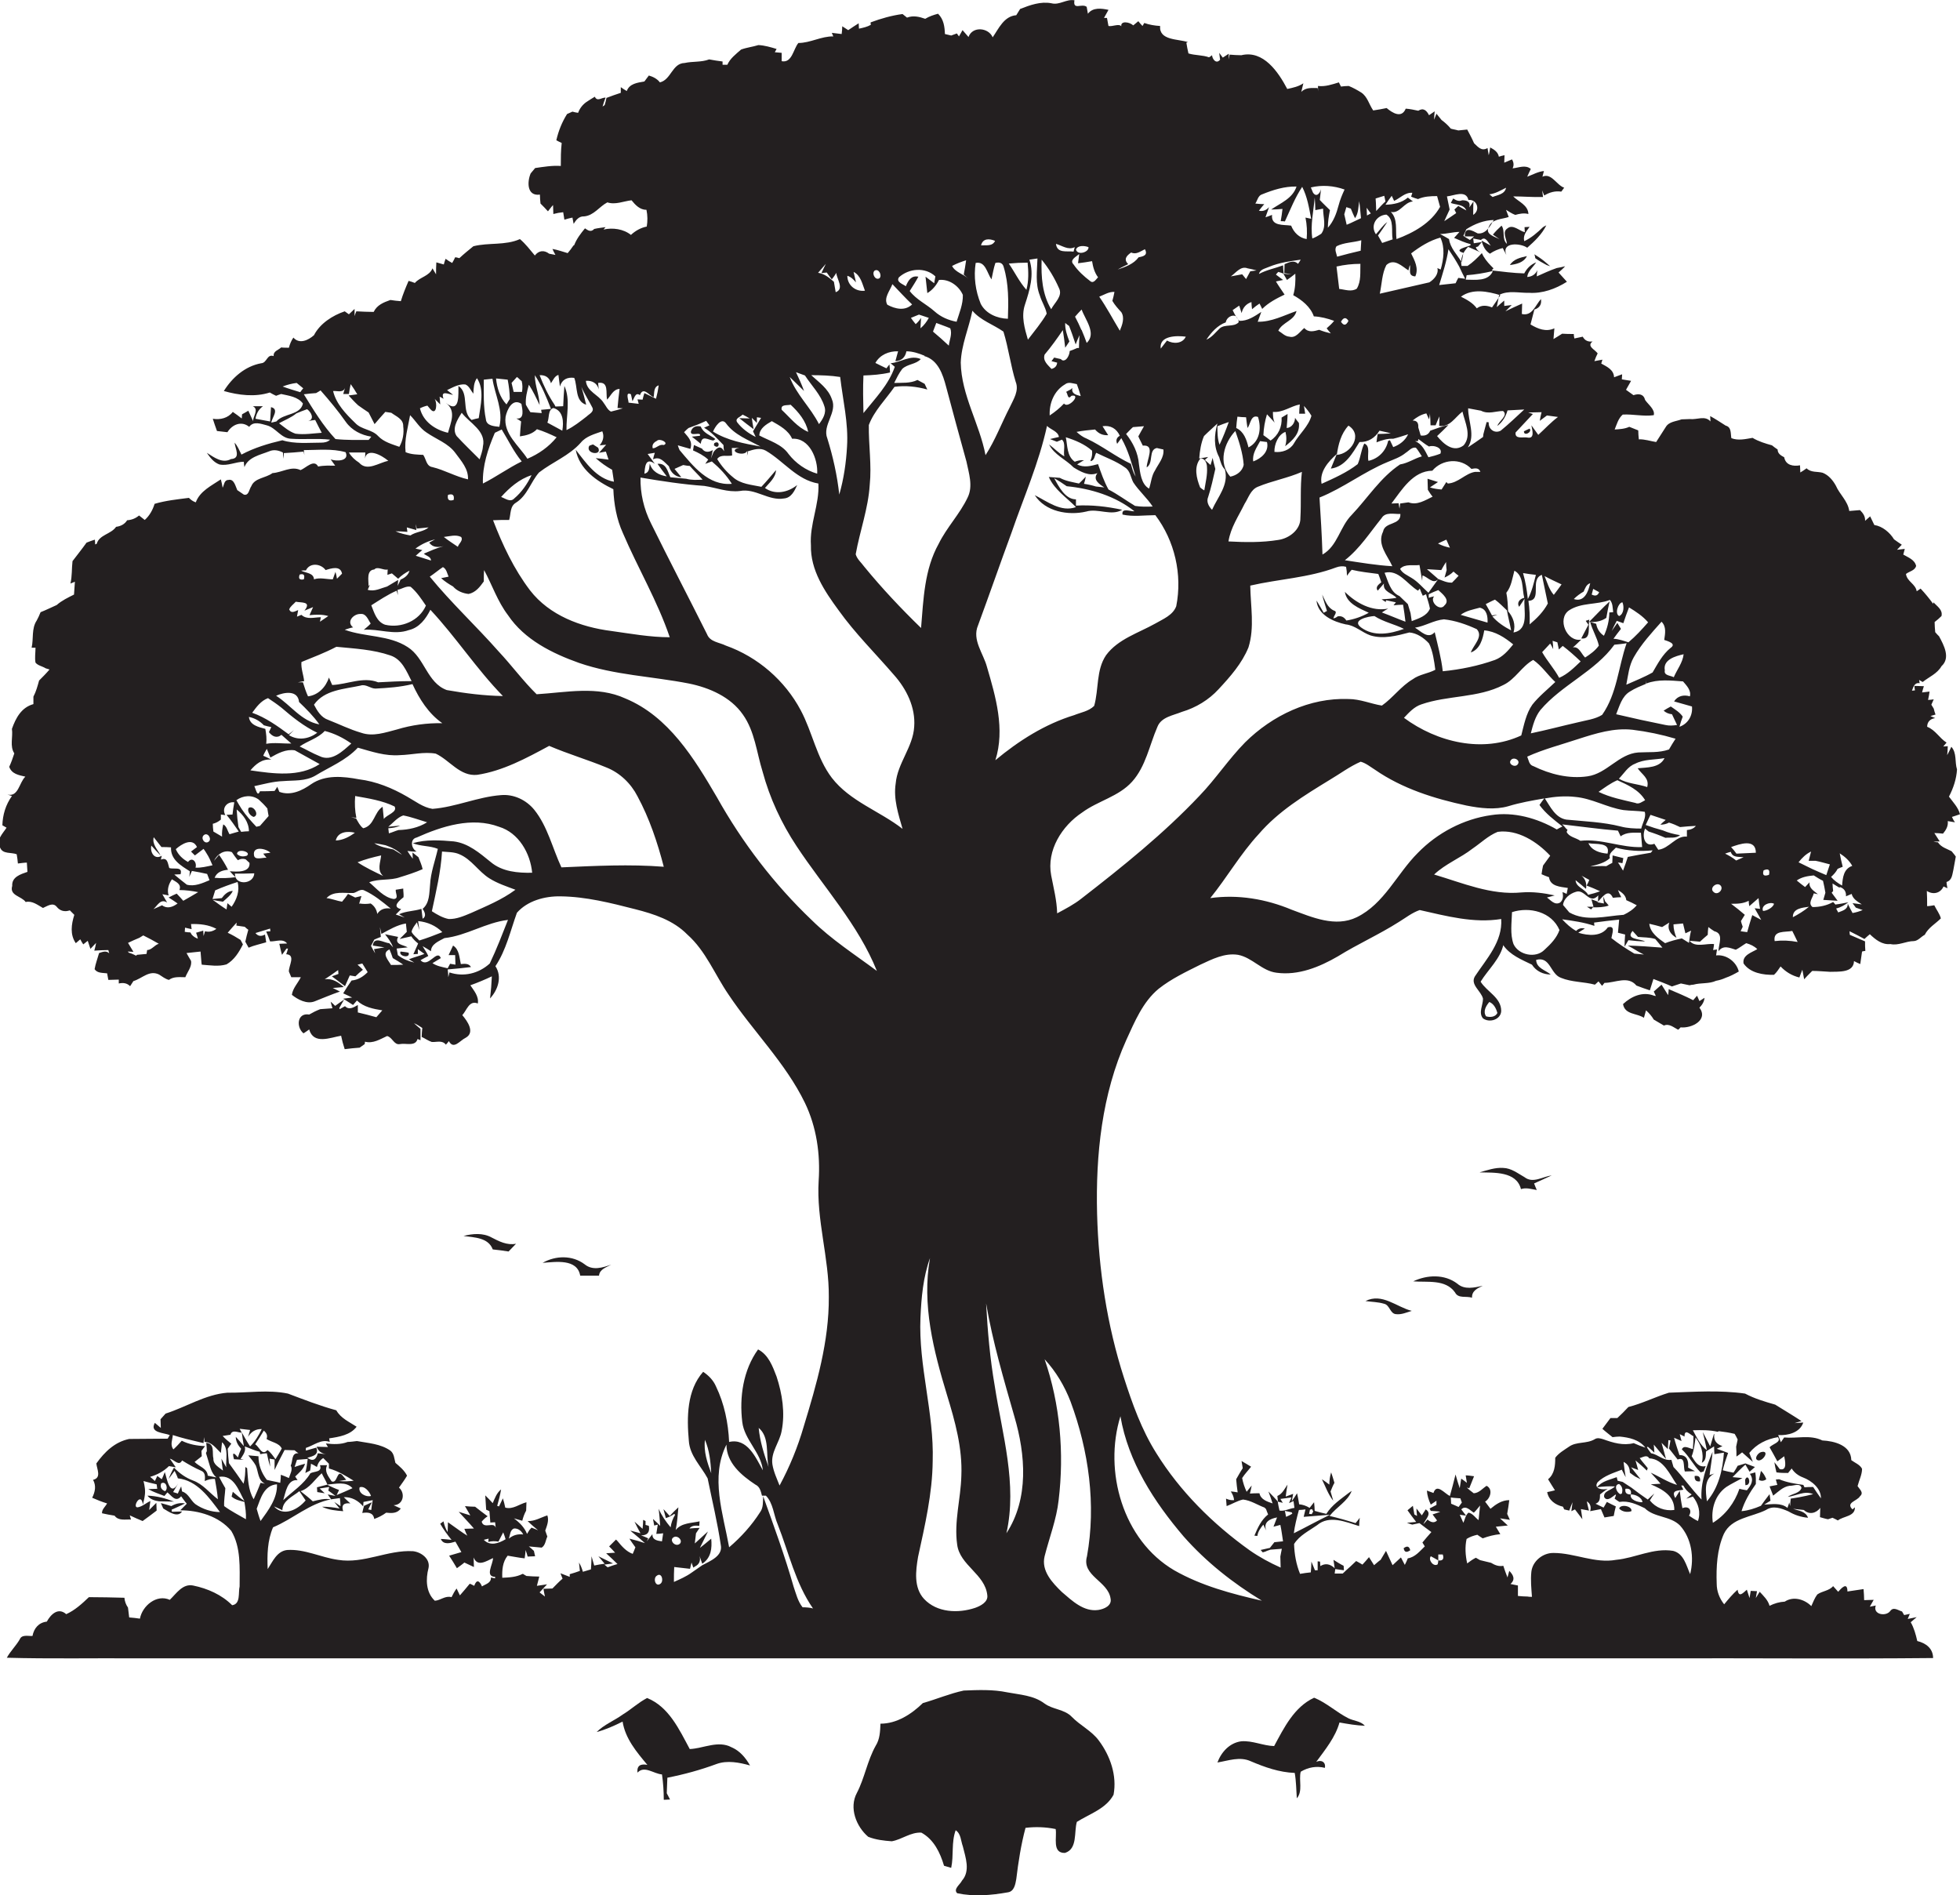 <?xml version="1.0" encoding="utf-8"?>
<!-- Generator: Adobe Illustrator 19.2.0, SVG Export Plug-In . SVG Version: 6.00 Build 0)  -->
<svg version="1.1" id="Layer_1" xmlns="http://www.w3.org/2000/svg" xmlns:xlink="http://www.w3.org/1999/xlink" x="0px" y="0px"
	 viewBox="0 0 656.7 635" enable-background="new 0 0 656.7 635" xml:space="preserve">
<g>
	<path fill="#231F20" d="M414.1,106c0.2,0.3,0.4,0.6,0.6,0.9C414.5,106.4,414.3,106.2,414.1,106z"/>
	<path fill="#231F20" d="M78.9,293.9C78.9,293.9,78.9,293.9,78.9,293.9C78.9,293.9,78.9,293.9,78.9,293.9
		C78.9,293.9,78.9,293.9,78.9,293.9z"/>
	<path fill="#231F20" d="M649.3,282.2c-0.4,0-1.1-0.1-1.5-0.2l2.1-0.1c-0.6-0.9-1.2-1.9-1.8-2.8c0.7,0,2.2,0.1,2.9,0.2
		c1-1.2,1.8-2.5,1.6-4.2c0.6,0.1,1.8,0.3,2.4,0.4c-0.3-0.4-0.8-1.3-1-1.8c0.7-0.2,2.1-0.7,2.7-0.9c-0.6-2.3-2.3-4-3.7-5.9
		c1.5-2.9,2.5-5.9,2.7-9.1c-0.8-2.5,0-5.5-1.9-7.6c-0.3,0.7-1,2.1-1.4,2.8c0.1-0.7,0.2-2.2,0.2-3c-0.4,0-1.1,0.1-1.5,0.1
		c0.3-0.3,0.8-1,1.1-1.3c-2.4-1.5-3.7-4.2-6.5-5.3c0-1.7,1.1-2.7,2.7-2.9c-0.4-0.2-1.2-0.5-1.6-0.7l1.7-0.5c-0.2-0.5-0.5-1.5-0.6-2
		c-0.2-0.3-0.6-1-0.8-1.3l0.8-1.8c-0.5,0.1-1.4,0.2-1.9,0.2c0.2-0.9,0.4-1.9,0.5-2.8c-0.6,0.1-1.9,0.2-2.5,0.3
		c0.1-0.5,0.4-1.5,0.6-2.1c-0.8,0-2.4-0.1-3.2-0.1l0.2,1.5l-1,0.1c0.5-1.2,0.8-2.8,2.6-2.5l-0.2-1.1c0.3,0.2,0.9,0.5,1.2,0.7
		c2.1-1.7,4.9-2.8,6.3-5.3c3.1-2.8,0.8-7-0.8-10c-0.3-0.3-1-1-1.3-1.4c-0.1-0.9-0.2-2.6-0.2-3.4c0.8-0.6,1.6-1.3,2.3-2
		c0.5-2.1-1.5-3.3-2.7-4.6l-0.1,0.5c-1.3-1.8-2.7-3.5-4.2-5.1c-0.3,0.2-1,0.7-1.3,0.9c-0.4-2.5-3.3-3.3-3.6-5.8
		c1.1-0.9,3-1.1,3.4-2.7c-0.5-2.1-2.6-2.8-4.3-3.8c0.1-0.5,0.4-1.4,0.5-1.9c-0.7,0.1-2,0.2-2.6,0.3c0.4-0.4,1.2-1.3,1.6-1.7
		c-0.9-0.6-1.8-1.2-2.6-1.8c-1.4-2.3-3.9-4.4-6.6-4.8c-0.5-1-0.9-1.9-1.4-2.9c-0.4,0.4-1.3,1.1-1.7,1.5c0.1-1.5-0.7-2.6-1.7-3.6
		c-1.2,0.1-2.4,0.2-3.6,0.3c-0.5-3.4-3.2-5.5-4.5-8.5c-1-1.8-2.4-3.5-4.4-4.3c-1.8-0.5-3.9,0-5.4-1.5c-0.7,0.5-1.4,1-2.1,1.4
		c0-0.6-0.1-1.8-0.1-2.4c-2.3,0.4-4.8,0-5.3-2.7c-1.1-0.6-2.2-1.2-2.2-2.6c-0.5-0.3-1.4-1-1.9-1.4c-2.2-0.6-4.5-1.3-6.5-2.5
		c-2.4,0.4-4.8,1-7.1,0.1c-0.3-1.5,0.1-3.7-1.9-4.2c-1.7-1.1-3.4-2.2-5.2-3.2c0,0.4,0.1,1.3,0.1,1.8c-1.8-2.1-4.6-0.5-6.9-0.8
		c-0.7,0-2.1,0.1-2.8,0.1c-1.8,0.7-4.2,0.7-5.3,2.6c-1.1,1.7-2.1,3.3-3.2,5c-1.9-0.3-3.9-1-5.8-0.9c-0.1-1-0.2-2-0.2-3
		c-1-0.4-2-0.8-3-1.2c-1.5,0.7-3.2,0.8-4.9,0.9c0.7-1.7,1.2-3.7,2.7-5c3.5-0.2,7,0.7,10.4,0.2c0.5-1.9-1.9-3.6-2.9-5.1
		c-0.5-2-2.1-2.2-3.9-1.6c-0.8-0.6-1.7-1.2-2.5-1.8c0.6-1,1.1-2,1.7-3c-0.8-0.1-2.3-0.4-3.1-0.5c0-0.4,0.1-1.3,0.1-1.7
		c-0.9,0.3-1.8,0.7-2.7,1c-0.1-2.5-2.3-3.5-4.3-4.6l0.4-1.3c-0.7,0.1-2,0.4-2.7,0.5c0.3-0.9,0.7-1.8,1.1-2.6c-0.9-1.3-3.8-2.4-1.7-4
		c-1.5,0.2-2.6-0.3-3.3-1.6c-0.7,0.1-2.1,0.5-2.8,0.6c-0.1-0.4-0.2-1.1-0.2-1.5c-1.3,0-2.6,0-3.9-0.1c-1,0.6-2,1.3-2.9,1.8
		c0.1-0.9,0.2-2.7,0.3-3.6c-2.8,1.3-5.5,0.2-8-1.3c0.4-1.7,0.9-3.3,1.3-5c1.7-0.5,2.5-1.7,2.2-3.5c-1.9,2.1-2.9,5.8-6.4,5
		c0-0.9,0.1-2.6,0.1-3.5c-1.9,0.8-3.7,1.7-5.6,2.6c0.5-0.5,1.6-1.6,2.1-2.1l-2.5,0.3c0-0.4,0-1.3,0-1.8c-0.6,0.5-1.9,1.6-2.5,2.2
		c0.2-1,0.6-3.1,0.8-4.1c3.1-1.6,6.7-0.6,10-0.7c4.5,0.3,8.9-1.3,12.7-3.7c-0.9-1-1.9-2.1-2.8-3.1c0.6-0.5,1.7-1.5,2.2-2.1
		c-0.7,0.2-2.1,0.5-2.8,0.6c-2.3,0.8-4.5,1.8-6.7,2.8c0-0.5,0.1-1.6,0.2-2.1c-0.6,1.4-1.8,2.2-3.4,2.3c0.2-2,2-3.3,3-4.9
		c-1.8,0.7-3.1,2-4,3.7c-3.7-0.1-7.3-0.6-10.9-1l0.6-0.7c-1.2-1.2-2.5-2.5-3.3-4l0.1,0.3c-0.2-0.4-0.5-1-0.7-1.4
		c-1.5,1.6-3,3.1-4.8,4.3c-0.5,0-1.5,0-2,0c-0.5-2.5,0.5-4.7,2.2-6.4c1.4,0.6,2.9,1.3,4.3,1.9c-0.9-0.4-1.5-1-1.7-1.8l0.7-0.2
		c0.3-0.4,1-1.1,1.3-1.5l-2.7,0.4l-0.2-1.6c0.6,0.1,1.9,0.4,2.6,0.5c1.5-1.5,2.5,1,3.3,1.9c-0.8-0.4-2.3-1.3-3.1-1.7
		c0.4,1.7,1.2,3.4,2.8,4.4c1.3-0.9,2.7-1.5,4.3-1.9c0.4,0.8,0.8,1.5,1.2,2.3c-1.8-4.4,4.8-4,7-2.4c2.5-2.2,4.9-4.5,6.4-7.5
		c-0.3,0.1-0.8,0.4-1.1,0.6c-1.9,1.8-3.9,3.6-6.3,4.7c-0.5-2,0.8-3.4,1.8-4.8c-0.4,0-1.3,0.1-1.7,0.1l0.1,1.7
		c-1.8-0.4-4-2.8-5.8-1.3c-1.9,1.2-0.3,3.5-0.2,5.2c-1.8-1.6-0.5-4.4-1.8-6.1c-1,0.9-2,1.9-2.9,3c0.6,0.4,1.7,1.2,2.3,1.6
		c-1.5-0.9-5-1.6-3.7-4.1c1-2.8,4.4-2.6,6.7-3.4c-0.3-0.8-0.6-1.6-0.9-2.4c1,0.6,2,1.3,3.1,1.7c1.4-0.4,2.9-0.7,4.4-0.3
		c-0.1-3-3.3-4.1-5.1-5.9c3.3,0,6.6,0.3,10,0.2c-0.1-0.6-0.2-1.7-0.3-2.2c0.2,0.4,0.5,1.3,0.7,1.7c1.8-1.1,3.7-1.6,5.7-1.3
		c0.3-0.3,0.7-1,1-1.3c-2.6-0.9-4.3-5.1-7.3-3.7c0.1-0.5,0.4-1.4,0.5-1.9c-2,0.2-3.7,1.2-5.6,1.9c0.4-0.9,0.8-1.8,1.2-2.6
		c-1.8-1.5-4-0.4-6.1-0.2c0.5-1,0.4-2-0.2-3c-0.9,0.4-1.7,0.7-2.6,1.1c0-0.6,0.1-1.9,0.1-2.5c-0.5,0.1-1.4,0.3-1.9,0.5
		c-0.3-1.6-1.6-2.4-2.9-3.1c-0.1,0.7-0.3,2-0.5,2.6c-0.1-0.6-0.3-1.8-0.4-2.4c-2,1.2-3.2-0.4-4.5-1.6c-0.7-1.6-1.5-3.1-2.3-4.6
		c-1,0.1-2,0.2-3,0.3c-0.6-0.2-1.9-0.4-2.5-0.6c-0.9-1.1-2-2.1-3.1-2.9c-0.4-0.5-1.3-1.6-1.7-2.1c-0.2,0.5-0.6,1.5-0.8,2
		c0-0.7,0.1-2.1,0.2-2.8c-0.5,0.3-1.4,1-1.9,1.3c-0.8-1.6-1.9-2.6-3.6-1.5c-1.4-0.3-2.8-0.6-4.2-0.7c-1.4,3.4-4.5,1.4-6.4-0.2
		c-1.5,0.3-3,0.6-4.5,0.8c-1.4-2-1.9-4.6-4-6c-1.3-0.8-2.7-1.6-4.2-2.2c-0.7,0-2,0.1-2.6,0.2c-0.2-0.4-0.5-1-0.7-1.4
		c-2.3,0.7-4.6,1.5-7,1.2c0,0.5,0,1.6,0.1,2.1l-0.2-1.4c-1.9,0-4-0.3-5.5,1.3c0.2-0.7,0.5-2.2,0.7-2.9c-1.6,1.1-3.5,1.5-5.4,1.9
		c-3-5.7-8-13.1-15.4-11.3c-1.3,0-2.6-0.1-3.9-0.2c-0.1,0.4-0.2,1.2-0.3,1.6l0-1.9c-0.5,0.3-1.5,1-2,1.3c-0.3-0.4-0.9-1.2-1.2-1.6
		c0.1,0.6,0.2,1.7,0.3,2.3c-1.3,1.6-2.6-0.2-2.7-1.5c-0.2,0.2-0.7,0.5-1,0.7c-2.2-0.8-4.6-0.6-6.9-1.3c-0.3-1.2-0.5-2.4-0.7-3.6
		l0.5-0.2c-3.3-1.1-9.7-0.5-9.3-5.4c-1.8-0.1-3.6-0.4-5.3-1c-0.2,0.3-0.5,0.8-0.6,1c-0.4-0.4-1.1-1.2-1.4-1.6
		c-0.6,0.5-1.1,0.9-1.7,1.4c-1.3-1.2-4.3-1.6-4,0.3c-0.8-1-3,0.2-4.3-0.1c-0.1-0.7-0.4-2-0.5-2.7L369.9,6c0.5-0.9,1-1.8,1.5-2.7
		c-2.4-0.5-5.2-0.9-6.9,1.3c-0.1-0.6-0.3-1.7-0.4-2.3c-1.6-1.3-4.7,1.3-4.1-2.2c-2.7-0.5-5,1.7-7.7,1c-3.6-0.7-7.2,0.6-10.5,1.9
		c-0.4,0.7-0.9,1.4-1.3,2.1c-4.1,0.3-5.9,4.5-7.9,7.4c-1.4-3.3-6.8-3.8-8.1-0.1c-0.5-0.6-1.5-1.7-2-2.3c-0.3,0.5-0.9,1.6-1.2,2.1
		l-0.7-1c-0.5,0.2-1.4,0.5-1.9,0.7c-0.7-0.2-1.4-0.3-2.1-0.5c-0.1-2.5-0.4-4.9-2.3-6.8c-1.5,0.4-3,0.9-4.3,1.7c-2-0.7-4-1.2-6.1-0.4
		c-0.4-0.3-1.1-0.9-1.5-1.2c-3.7,0.5-7.2,1.5-10.7,2.8c0,0.2,0,0.6,0.1,0.8c-1.2,0.7-2.6,1-4,1.3c0-0.5-0.1-1.4-0.1-1.8
		c-1.2,0.8-2.4,1.5-3.5,2.3c-0.5-0.3-1.5-1-2-1.3c0,0.7-0.1,2-0.2,2.6c-0.8-0.1-2.5-0.3-3.3-0.4l0.5,1.2c-4-0.1-7.7,2.2-11.7,2.2
		c-1.7,2-2.1,6.8-5.6,6.1c0-0.7,0-2.1,0-2.8c-0.6,0-1.7-0.2-2.3-0.2l0.6-1.1c-2-0.6-4-1.2-6.1-1.3c-1.9,0.6-3.9,0.8-5.8,1.5
		c-1.7,1.5-3.7,3-4.6,5.1c-0.4,0-1.2,0-1.6,0c0-0.3,0-0.8,0-1.1c-1.5-0.2-3-0.4-4.5-0.7c-2.6,1-5.5,0.6-8.2,1.2
		c-4.2,0.1-4.5,5.6-8.3,6.5c-0.9-1.2-2.3-1.9-3.7-2.3c-0.4,0.5-1.1,1.5-1.5,2c-2.3,0.4-5,0.7-5.9,3.2c-0.5-0.3-1.5-0.9-2-1.3
		c0,0.5,0,1.5,0,1.9c-1.6,0.5-3.2,1.1-4.8,1.7c-0.1,0.6-0.4,1.8-0.6,2.4c-0.2,0.1-0.5,0.4-0.7,0.5c0.2-0.8,0.7-2.3,1-3
		c-1.2-0.1-2.8,1.5-3.6-0.3c-1,0.6-2,1.2-3,1.9c-1.2,0.9-2.1,2.1-2.6,3.5c-0.6-0.1-1.3-0.2-1.9-0.4c-0.4,0.2-1.3,0.6-1.8,0.8
		c-1.7,2.7-2.9,5.7-3.6,8.8c0.4,0.2,1.3,0.7,1.8,0.9c-0.3,2.6-0.3,5.1-0.3,7.7c-2.9-0.2-5.8,0.3-8.6,0.7c-0.4,0.5-1.2,1.4-1.5,1.8
		c-1.2,2.8-1.3,7.7,3.1,7.1c0,1,0.1,2,0.2,3c0.8,0.8,1.7,1.7,2.5,2.6c0.4-0.5,1.2-1.6,1.7-2.1c0,0.7,0.1,2.2,0.1,3
		c1.1-0.3,2.2-0.5,3.3-0.6c0.1,0.6,0.3,1.9,0.4,2.5c0.9-0.3,1.8-0.5,2.7-0.7c0.1,0.5,0.3,1.6,0.4,2.1c0.8-1.3,1.8-2.6,3.5-2.5
		c3.3-0.3,5.1-3.3,7.8-4.7c2.7,0.9,5.4-0.4,8.1-0.7c1.3,1.6,2.8,3.2,5,3.2c0.4,1.9,0.4,3.8,0.1,5.6c-2,0.4-3.8,1.4-5.3,2.8
		c-2.5-2-6.1-2.5-9.2-1.8l0.7-0.8c-1.3,0.2-2.5,0.3-3.8,0.6c-1.1,1.2-2.1,0.5-3.1-0.2c-1.4,1.7-2.8,3.5-3.6,5.6l-0.3,0.2
		c-0.6,0.9-1.2,1.7-1.9,2.5c-1.7-0.5-3.4-1.1-5.1-1.4c0.2,0.5,0.7,1.5,1,2c-0.5-0.1-1.6-0.3-2.1-0.4c-1.7-1.3-3.5-1.1-4.8,0.6
		c-1.6-1.9-3.1-3.9-5-5.5c-4.9,2.2-10.5,1.1-15.6,2.4c-1.6,1.3-3.2,2.6-4.7,4c-0.3-0.1-1-0.3-1.4-0.3c-0.2,0.5-0.7,1.4-1,1.9
		c-0.6-0.3-1.7-1-2.2-1.4c-0.2,0.5-0.5,1.4-0.6,1.9c-0.6-0.2-1.9-0.5-2.5-0.7c-0.1,1.3-0.1,2.6-0.1,4c-0.3-0.5-0.9-1.5-1.2-2
		c-1,2.6-4.2,2.9-5.9,4.9c-0.7-0.3-1.4-0.5-2.1-0.7c-1,2.3-1.9,4.5-2.6,6.8c-1.2-0.1-2.4-0.2-3.5-0.4c-2.3,0.8-4.5,1.7-5.6,4
		c-1.9,0-3.9-0.1-5.8-0.2c-0.2,0.4-0.5,1.2-0.6,1.6l0-2.4c-0.5,0.5-1.5,1.4-1.9,1.8l-1.4-1c-4.1,1.4-8.3,4.1-10.3,8
		c-1.9,1.7-4.9,3.1-6.9,0.8c-0.7,1-1.2,2.2-1.5,3.4c-0.6,0-1.9,0-2.6-0.1c-0.9,0.9-2.7,1.2-2.5,2.9c-2.3-0.8-2.2,2.3-4.2,2.4
		c-5.4,1-9.7,4.8-12.5,9.3c4.9,1.4,10.4,2.1,15.4,0.5c0.7,0.4,1.4,0.8,2.1,1.1c0.4-0.2,1.2-0.4,1.7-0.6c2.6,0.6,5.6,0.9,7.3,3.2
		c-0.9,4-6.5,3.2-8.9,6c-0.4,0.1-1.2,0.3-1.7,0.4c0.2-1.7,2.8-4.5-0.1-5.2c-0.1,1.6-0.2,3.2-0.3,4.8c-1.6-0.3-3.3-0.6-4.9-0.9
		c0.3-1.8,1.1-3.2,2.5-4.2c-1.1,0-2.3,0-3.4,0c2.2,1,0,3.5,0.1,5c-0.4-0.9-1.2-2.6-1.6-3.5c-0.5,0.3-1.5,0.9-2.1,1.2
		c0,0.4-0.1,1.1-0.1,1.4c-1-0.8-2-1.5-3-2.2c-1.6,2.1-4.2,2.7-6.7,2.3c0.4,1.3,0.9,2.7,1.4,4.1c1.2,0.1,2.3,0.3,3.5,0.4
		c1.6-2.6,4.7-3.9,7.3-1.8c1.4-2,4-1,5.9-0.5c3.1,0.8,4.8,4.5,8.3,4.5c4.3,0.3,8.6-0.2,12.9,0.3c-0.8,0.8-1.9,1-3,1
		c-4.3,0-8.8,0.5-13-0.8c-4.7,1.1-9.4,2.5-13.7,4.8c-0.7-1.4-1.3-2.9-2.3-4c0.2,2,2.2,5.3-1.2,5.5c-2.9,1.6-5.7-0.6-8.1-2.1
		c1.1,1.6,2.3,3.2,4.2,3.9c2.8,0.6,5.5-0.9,8.2-0.9c0,0.4,0.1,1.3,0.2,1.8c1.3-3.4,5.3-4.1,8.3-5.3c1.6-0.7,3.2-0.3,4.6,0.4
		c0,0.5,0.1,1.6,0.2,2.1c0-0.5,0.1-1.4,0.1-1.9c2.2-0.1,4.4-0.3,6.6-0.5c0.1,0.3,0.2,0.8,0.3,1.1l-0.2-1.6c4.7,0,9.4-0.6,14,0.7
		c1.4,3.1-3.2,3.1-5,2.4c0.4,0.5,1.1,1.6,1.5,2.1c-1.9,0-3.8-0.1-5.7,0.3c-1.4-2.6-4.1,0.5-5.9,1.2c-3.1-1.5-6.2,0.8-9.4,1
		c-2.3,1.7-6,1.6-7.1,4.4c-0.7,0.9-0.8,3.3-2.5,2.8c-0.5-0.4-1.7-1.1-2.2-1.5c-0.6-1.3-1.1-3.9-3-3.4c-1.4,0-1.4,1.7-1.9,2.6
		c-0.1-0.7-0.4-2.1-0.6-2.8c-3.1,2.1-7,3.9-8.4,7.7c-0.9-0.3-1.6-0.8-2.3-1.5c-3.9,0.5-7.8,0.9-11.5,2c-0.6,2-1.7,4-3.3,5.4
		c-0.5-0.4-1.4-1.1-1.9-1.5c-1.2,1-2.5,1.5-4,1.6c-0.8,1.3-2.1,2-3.7,2.2c-1.7,2.5-5.6,2.6-6.5,5.7l-0.5,0.2l-0.1-1.6
		c-0.7,0.2-2.1,0.7-2.8,1c-1.5,2.1-3.1,4.1-4.7,6.2c-0.3,2.5-0.1,5-0.7,7.5l1.5-0.6c-0.1,1.4-0.2,2.9-0.3,4.3c-2,1-4.1,2-5.8,3.5
		c-1.8,0.8-3.6,1.7-5.4,2.4c-0.4,1-0.8,1.9-1.3,2.8c-1.8,2.7-1,6.1-1.7,9.1c0.3,0,1,0,1.3,0c0,1.7-0.3,3.4,0,5
		c0.8,1,2.3,1.2,3.4,1.9l1.3,0.4c-1.1,1.3-2.3,2.5-3.5,3.7c-0.5,1.8-1,3.7-1.9,5.4c0,0.6,0,1.9,0,2.5c-4,1.1-5.9,4.6-7.2,8.3
		c0.4,2.7-0.8,5.8,0.8,8.2c-0.5,1.5-1,3-1.7,4.5c0.8,2.4,3.2,2.8,5.4,3.3c-2.1,2-2.3,6.9-6,6c0.4,0.1,1.1,0.4,1.5,0.5
		c-2.1,2.9-3.1,6.3-3.2,9.8l1.4,0.8c-1.2,1.9-3.8,4.3-2.1,6.8c0.9,2.1,3.7,1.4,5.5,2.1c0.2,1,0.3,2.1,0.4,3.1c0.8-0.1,2.3-0.3,3-0.3
		c0.1,1,0.1,2.1,0.2,3.1c-2.3,0.8-5.3,1.7-5.1,4.7c-1,3.3,3.1,3.4,4.5,5.4c2.2-0.5,4,1,5.8,2c1.4-0.6,3.3-2,4.6-0.4
		c1.1,1.4,2.7,1.8,4.4,1.2c0.4,0.4,1.1,1.1,1.5,1.5c-1,3.2-1.5,6.6,0.5,9.5l1.5-1.3c0.2,0.4,0.7,1.3,1,1.7c0.4-0.3,1.1-0.9,1.5-1.2
		c0.2,0.7,0.7,2,0.9,2.7c0.5-0.5,1.4-1.5,1.9-2c-0.1,0.7-0.4,1.9-0.6,2.6c1.5-0.1,3.1-0.2,4.7-0.2c0.1,0.3,0.2,0.9,0.3,1.1
		c-1-1-2.2-0.5-3.4-0.1c-0.5,1.8-1.2,3.6-1.5,5.4c0.9,1.4,2.7,1.2,4.2,1.4c0.1,0.5,0.3,1.6,0.4,2.2c1.2,0,2.3-0.1,3.5-0.1l0,1.3
		c1.4-0.3,2.7-0.2,3.8,0.9c0.3-0.4,0.8-1.3,1.1-1.7c3-0.9,5.3-3.8,8.6-2.2c1.1,0.7,2.1,1.5,3.3,1.8c1.6-1.2,3.6-0.9,5.5-0.9
		c0.7-1.8,2.3-3.6,1.9-5.5c-0.4-0.6-1.1-1.9-1.5-2.6c1.6-0.2,3.1-0.3,4.7-0.5c0.1,1.2,0.2,2.5,0.3,3.7l0.1,0.7
		c2.8,0.2,5.6,0.7,8.3-0.1c2.6-1.5,4.2-4.1,5.5-6.7c-0.2-0.4-0.6-1.1-0.8-1.5c-1.4-0.9-2.8-1.7-4.3-2.4c1-1.2,2-2.3,3-3.4l-0.1,1
		c0.7,0.1,2.1,0.3,2.8,0.4c0.3,0.3,0.9,0.8,1.2,1c-0.4,1.3-0.7,2.7-1,4c0.3,0.5,0.8,1.5,1.1,2c1.9-0.8,3.9-1.2,5.9-1.8
		c-0.1-0.6-0.3-2-0.4-2.6c-1.3,0.7-2.3,0.6-3.2-0.5c1.6-0.5,3.3-1,4.9-1.5l0.1,0.9l-1.4,0.1c0.5,1.1,0.9,2.2,1.3,3.3
		c1.9,0.1,4.3-1.1,5.7,0.7c-0.6,0-1.9,0.1-2.6,0.1c0.2,0.9,0.6,2.8,0.9,3.7c0.4-0.5,1.1-1.6,1.5-2.1l0.5,0c-0.1,0.5-0.4,1.4-0.6,1.9
		c3.3,0.2,0.8,3.9,0.9,5.8c0.2,0.5,0.6,1.4,0.8,1.9c0.8,0,2.4,0,3.2,0c-1,2-2.7,3.7-3,5.9c2,1.6,5,3.2,7.6,2.2
		c2.8-1.1,5.6-2.3,8.5-3.3c-0.6-0.3-1.8-0.9-2.4-1.2c0.9-0.1,2.8-0.2,3.7-0.3c-1.8-1.6-3.8-3-6.4-2.6c1.5-1,3-2,4.5-3.1
		c0,0.3,0.1,1,0.1,1.3c-0.5,0.2-1.6,0.6-2.2,0.8c1.5,1.1,2.9,2.2,4.4,3.3c0.5-1.2,1.1-2.4,1.6-3.6c0.6,0.1,1.2,0.2,1.9,0.3
		c0.8-0.8,1.6-1.5,2.5-2.2c-0.4-0.4-1.3-1.3-1.8-1.7c0.4-0.1,1.2-0.3,1.6-0.4c0.6,1,1.2,1.9,1.8,2.9c-1.5,1.5-3.2,2.6-5.4,2.8
		c-1,1.4-1.9,2.8-2.8,4.3c1,0.5,2,0.9,3,1.4l-3,0.4c1.1,0.7,2.2,1.4,3.3,2.1c0.3-0.4,1-1.1,1.3-1.5c2.3,2.2,5.4,2.8,8.5,3.3
		c-0.7,0.8-1.3,1.5-2,2.3c-2.1-0.6-4.1-1.1-6.2-1.6c0-0.6,0-1.8,0-2.5c-1.4,0.8-2.9,1.8-4.3,0.4c-0.5,0.3-1.4,0.8-1.8,1l-0.1-0.4
		c0.5-1,1.1-1.9,1.6-2.8c-0.8,0.5-2.3,1.6-3,2.1c-0.4-0.4-1.1-1.1-1.5-1.4c0.1,0.5,0.4,1.6,0.6,2.2c-1.4,0.1-2.8,0.2-4.1,0.3
		c-1.3,0.5-2.5,1.1-3.7,1.8c-4.1-0.7-4.4,4.3-1.9,6.3c0.5-0.3,1.5-1,1.9-1.3c1.5,5.2,7.1,2.7,10.7,2.1c0.3,1.5,0.7,3,1.2,4.5
		c1.7-0.2,3.3-0.4,5-0.5c0.4-0.3,1.3-0.9,1.7-1.2l0.1-0.8c2.7,0.7,5-0.8,7.4-1.9c1.8,0.4,2.3,3.1,4.3,2.7c2-0.4,5.2,0.9,5.9-1.7
		l1,0.4c0-1.3,0-2.5,0-3.8c-0.8-0.6-1.5-1.3-2.2-1.9c1,0.4,1.9,1,2.8,1.6c-0.1,0.8-0.2,2.3-0.2,3c1.1,0.5,2.2,1.3,3.4,1.7
		c1.6,0.1,3.5-0.7,4.7,0.9c0.3-0.3,0.8-0.9,1-1.2c1.6,3,3.7-0.2,5.6-1.1c3.3-1.8,0.6-5.6-1.1-7.6c1.5-1.6,2.3-5.1,5.2-3.9
		c0.4-2.4-1.3-4.3-2.5-6.1c2.5-0.9,4.9-1.9,7.2-3c-0.1,2.5-0.3,4.9-0.6,7.4c2.7-2.9,4.1-7.3,1.8-10.8c3.6-5.4,5-11.8,7.2-17.9
		c3.5-4,9.3-5.6,14.6-5.5c8.5,0.1,16.8,2.2,25,4.3c6.3,1.6,12.8,3.7,17.5,8.5c6.2,5.5,9.2,13.4,13.8,20.1
		c8.2,12.3,19.1,22.9,25.6,36.3c3.9,8.1,5.2,17.2,4.6,26.1c-0.8,13.1,3.5,25.8,3.4,38.9c0.1,14.9-4.1,29.3-8.4,43.4
		c-2,6.9-4.7,13.5-8.1,19.8c-0.9-2.3-2-4.6-2.4-7.1c-0.6-4.1,2.4-7.3,3.1-11.2c1.2-6.1,0.2-12.4-1.7-18.2c-1.3-3.4-2.7-7.3-6.2-9.1
		c-5,6.9-6.3,16-5.3,24.3c0.7,6,6.3,10.2,6.9,16.2c-2.4-4.3-5.2-10.9-11.3-9.5c-0.3-6.4-1.6-12.8-4.4-18.6c-0.9-2.1-2.5-3.7-4.3-4.9
		c-5.5,6.2-5.5,15.3-4.8,23.1c0.3,5,4.1,8.5,6.3,12.6c1.5,7.4,3.3,14.8,4.4,22.3c0.8,3.7-3.6,5.4-6.2,6.8c-1.2,0.8-2.4,1.7-3.6,2.5
		c-1.8,1.3-3.9,2.2-5.9,3.1c0-1.7,0-3.4,0.1-5c1.8,0.2,3.5,0.4,5.3,0.6c0.1-0.5,0.4-1.6,0.5-2.1l0.6,1.7l0.6-0.4
		c1.4-0.7,1.9-1.9,1.5-3.5c0.2,0.7,0.7,2,0.9,2.6c3-2,3.3-5.2,3-8.4c-1.3,1.1-2.5,2.1-3.8,3.1c0.7-1.4,2-4.1,2.7-5.5
		c-1.1,1-3.3,3-4.4,4c0.1-0.9,0.3-2.6,0.4-3.4l1.2-1.8c-0.8,0-2.5,0.1-3.4,0.2c0.8-1.1,2.1-1,3.3-0.9c0-0.4,0.1-1.1,0.1-1.5
		c-2.7,0.6-6.1,0.5-8,2.9c0.5-2.5,0.7-5.1,0.9-7.6c-1,0.9-2,1.9-2.9,2.9c-0.5-0.6-1.6-1.7-2.1-2.3c0.2,0.8,0.6,2.2,0.8,3
		c1-0.3,2-0.8,2.8-1.4l0.3,0.3c-0.8,1.3-1.3,2.7-1.5,4.2c-1.6-1.9-3-3.9-4-6.2c0.2,1.9,0.4,3.8,0.5,5.7c-0.6-0.6-1.8-1.8-2.4-2.3
		c0.1,0.7,0.3,1.5,0.4,2.2c0.3-0.1,0.9-0.2,1.2-0.3c-0.1,0.8-0.4,2.3-0.5,3.1c0.6,0,1.7-0.1,2.3-0.2c-0.1,0.7-0.3,2-0.4,2.7
		c-1.4-0.2-3.3-0.4-3.2-2.4c-0.6,0.8-1.3,1.6-1.9,2.4l0.5-1c-0.6-0.3-1.8-0.8-2.4-1c2.1,0,3-1,2.6-3.2l-1.1-0.3l0-1.3l-0.8-0.4
		c0,0.8-0.1,2.2-0.2,3c-0.7-0.6-2-1.8-2.7-2.4c0.6,1.3,1.3,2.6,2,3.9c-0.8-0.2-2.5-0.7-3.4-0.9c0.3,0.3,0.9,0.8,1.3,1.1
		c1.2,1,2.4,2,3.6,3.1c-0.6-0.2-1.7-0.5-2.2-0.7c-0.8-0.2-2.3-0.6-3-0.8c0.6,1,1.3,1.9,2,2.9c-0.2,0.6-0.7,1.7-0.9,2.2
		c-2.2-0.8-3.7-2.6-5.1-4.3l-0.5-0.5c-0.8,0.8-1.5,1.5-2.3,2.3c0.7,0.7,1.4,1.4,2,2.1c-0.7,0-2.2,0.2-3,0.2c1.3,1.2,2.6,2.4,3.8,3.6
		c-1.1,0.3-2.2,0.7-3.3,1.1c-0.3-0.2-0.8-0.7-1.1-0.9c0.7-0.1,2.2-0.3,2.9-0.4c-1.6-0.8-3.3-1.6-4.9-2.4c0.5,0.6,1.6,1.9,2.1,2.5
		c-0.9,0.1-2.6,0.4-3.5,0.6c-0.3-1.1-0.6-2.1-0.9-3.1c0,1.5-0.1,3-0.2,4.4c-0.7,0.2-2,0.6-2.7,0.8c-0.3-1.1-0.7-2.1-1.3-3.1
		c0.1,0.7,0.2,2.1,0.3,2.8c-1.1,0.4-2.3,0.8-3.4,1.1c0,0.2,0,0.7,0,0.9c-0.8-0.3-2.3-0.9-3.1-1.2l0.3,0.8c0.1,0.3,0.3,0.8,0.4,1
		c-1.2,1-2.3,2.2-3.4,3.3c-0.8,0-2.3,0.1-3,0.1c0.1,0.6,0.3,1.9,0.5,2.6c-0.5-0.4-1.4-1.1-1.8-1.4c0.6-0.7,1.9-2,2.5-2.7
		c-0.8,0.1-2.5,0.4-3.4,0.5c0.2-0.8,0.6-2.3,0.8-3.1c-1.4,0-2.9-0.1-4.3-0.2l-0.7-0.4c-0.1-0.1-0.4-0.3-0.6-0.3
		c-2.1,1.1-4.5,1.2-6.8,1.3c-0.1-2.6,0.1-5.3,1.8-7.4c1.9,0.3,3.8,0.7,5.7,0.9c0.1-0.7,0.3-2.1,0.3-2.8c0.2,0.5,0.6,1.7,0.7,2.2
		c0.6,0,1.9-0.1,2.5-0.1c-0.1-0.4-0.3-1.3-0.4-1.8c-0.4-0.4-1.3-1.2-1.7-1.5c1.4,0.1,2.9,0.3,4.3,0.4c1.3-0.8,1.3-2.5,1.9-3.7
		c-0.2-0.5-0.5-1.5-0.7-2c0.6-1.7,1.3-3.4,0.7-5.1c-2.2,0.7-4.2,2-6.6,1.9c1.1,1.1,2.3,2.1,3.5,3.1c-0.5-0.2-1.6-0.7-2.2-0.9
		l-0.7,0.8c-0.2,0.3-0.6,1-0.8,1.3c-0.9-2.2-2.5-3.8-4.4-5.2c0.7,0.2,2.1,0.6,2.8,0.8c0.3-1.2,0.7-2.3,1.3-3.4
		c0-0.7,0.1-2.1,0.1-2.8c-2.4,0.6-4.5,2.5-7.1,1.8c-0.2-1.1-0.5-2.1-0.8-3.1c-0.3,0.7-1,2-1.3,2.7l-0.6-0.2c0.5-1.8,1-3.6,1.3-5.5
		c-1.5,1.2-2.1,3-2.8,4.6c-0.6-0.7-1.9-2-2.5-2.6c0.1,1.2,0.2,3.6,0.3,4.8c0.3,0.1,0.9,0.4,1.1,0.5c0.1,0.9,0.2,2.8,0.3,3.8
		c0.4,0,1.2-0.1,1.6-0.1c0.1,0.6,0.1,1.2,0.2,1.9c-0.5-2.3-4,0.6-4.7-2.1c0.6-0.7,1.2-1.3,2-1.8c-1.4-1-2.8-2.1-4.2-3.2
		c-0.9,0-2.5-0.1-3.4-0.2c0.6,1,1.2,2.1,1.8,3.1c-1.3-0.4-2.6-0.8-3.9-1.2c1.7,1.9,3.5,3.7,5.1,5.6c-0.8,0-2.4,0.1-3.2,0.1
		c0.2,0.6,0.7,1.8,1,2.3c-1.8-1.1-3.4-2.3-5.1-3.5l-1.4-1c0,0.8-0.1,2.5-0.1,3.3c-0.7-1.1-1.1-2.3-1.4-3.6l-1.1,0.8
		c1.1,1.9,2.4,3.7,3.8,5.4c-0.9-0.1-2.7-0.3-3.6-0.3c0.9,2.1,3.2,1.4,4.9,0.9c0.7,1.2,1.3,2.3,2,3.5c-1.4,0.4-2.7,0.8-4.1,1.2
		c0.9,1.4,1.8,2.8,2.6,4.2c0.8-0.6,1.7-1.2,2.5-1.9c1.1,0.5,2.1,1,3.2,1.5c0-0.8-0.1-2.4-0.1-3.2c1.3,3.3,4.3,1.2,6.5,0.2
		c0,2.1-2.8,6.2,0.7,6.3c0,0.1,0,0.4,0,0.5c-0.4-0.1-1.1-0.2-1.4-0.3c0.1,1.9-1.8,2.2-3,3c-0.8-1.9-1.8-2.5-2.6-0.2
		c-0.4-0.2-1.1-0.6-1.5-0.7c-1.1,1.3-2.2,2.7-3.3,3.9c-0.3-0.6-0.8-1.7-1.1-2.3c-0.7,0.9-1.2,1.9-1.7,2.9c-2.1-0.6-3.7,1.1-5.6,1.2
		c-3-2.8-3.1-7.2-2.1-11c0.6-3.1-2.5-5.3-5.2-5.6c-8.5-0.5-16.5,4.3-25.1,2.9c-5.8-0.8-11.2-3.7-17.1-3.3c-3.4,0.4-4.8,3.8-6.5,6.4
		c-0.2-4.7-0.1-9.6,1.8-14c6.7-2.8,12.3-8.1,19.6-9.4c0.7-0.1,2.1-0.3,2.8-0.4c0.1,0.7,0.2,2,0.2,2.7l-2.1-1.4
		c0.4,0.5,1.3,1.6,1.8,2.2c-1.9-0.4-3.9-0.6-5.9-0.6c2.2,1.1,4.7,1.3,7.1,1.5c-0.7-2,0.2-2.9,2.4-2.6c-0.6-0.5-1.7-1.6-2.2-2.1
		c2.6-0.1,4.8,1.1,6.5,3.1l0.1-1.5c1-0.2,2-0.4,3.1-0.6c-0.2,1.1-0.4,2.2-0.5,3.3l-1-0.2l1.2-2.4l-2.6,1.2c-0.2,0.6-0.5,1.8-0.6,2.4
		c1.8-0.3,3.7-0.2,4,2c1.4-0.5,2.8-1.2,4-2.1c1.8,0.2,3.7,0.3,4.9-1.4c-0.6-0.3-1.8-0.8-2.4-1.1c3.3-0.1,4-4,1.8-5.9
		c0.9-1.3,1.9-2.6,2.7-4c-0.9-1.8-2.5-3.1-3.9-4.3c-0.4-1.4-0.4-3.1-1.7-4.1c-3.3-2.3-7.4-2.5-11.2-3.2c-0.8,0.1-2.3,0.3-3.1,0.3
		c-2.3,0.9-4.9,0.8-7.3,0.5l0.7,1.2c-0.9,0-2.8-0.1-3.8-0.1c0.5,1.4,1.6,2.3,3.2,2.5c-0.7-0.1-2.1-0.2-2.8-0.3
		c-0.5,2.1-1.7,2.9-3.5,1.5c1.7-0.5,4-0.9,3-3.4c-1.2,0.3-2.3,0.7-3.5,1c0-0.2,0-0.6,0-0.9c2.6-0.8,5.2-3.1,8-2l-0.2-1.2
		c3.3-0.5,7.1-1.1,9.2-3.9c-2.4-1.6-5.3-2.8-6.8-5.5c-5.5-1.5-10.9-3.6-16.2-5.6c-6.7-1.4-13.5-0.2-20.3-0.3
		c-7.4,0.6-13.8,4.8-20.7,7c-0.4,0.5-1.3,1.4-1.7,1.9c0,0.7,0.1,2.1,0.1,2.9c-0.7-0.6-1.3-1.1-2-1.7c-1.9,3.4,3.1,3.3,5,4.1
		c-0.2,0.3-0.5,0.9-0.7,1.2c-4.3,0-8.6,0.1-12.9,0.1c-4.8,1-8.2,4.3-11,8.2c0.2,2,1.8,4.8-1.1,5.5c1.1,2,0.7,4-0.3,6
		c1.6,0.7,3.3,1.4,5,1.9c-0.6,1.1-1.8,2-1.7,3.3c1.4,0.3,2.8,0.6,4.2,0.8c1.3,1.8,3.6,1.2,5.5,1.3l-0.4-1.4c1.4,0.7,2.9,1.3,4.3,1.9
		c1.6-1.2,3.2-2.3,4.7-3.5c0-0.7-0.1-2-0.1-2.6c-0.6,0.6-1.8,1.8-2.4,2.4c0.1-0.8,0.3-2.2,0.4-3c-1.4,0.6-2.6,1.8-4.2,2.1
		c-2.1,0.3,1.1-5.5,1.7-0.9c0.2-1,0.5-2,0.6-2.9c0.3-1.7,0-3.4-0.4-5c1.5,0.4,2.9,0.8,4.4,1.1l0.2,1.5c-0.8,0-2.3,0.1-3,0.1
		c1.7,1,3.6,1.6,5.4,2.3c0.3-0.3,0.7-0.9,1-1.2c1.4,1.1,2.8,3.5,4.6,1.3c0.6,0.8,1.2,1.7,1.9,2.5c-0.7,0.7-1.5,1.5-2.2,2.2
		c6.2,0,13,2,17.1,6.9c3.3,5.5,2.8,12.4,2.8,18.6c-0.5,2.1,0.4,5.9-2.5,6.3c-3.5-3.5-8.2-5.6-13.1-6.6c-3.5-0.7-5.6,2.7-7.8,4.8
		c-4.4-2-9.2,2-10,6.3c-1.2-0.2-2.4-0.3-3.6-0.4c-0.1-1.1-0.3-2.2-0.4-3.3c-0.7-1-1.1-2.1-1.2-3.3c-4-0.1-7.9-0.2-11.9-0.2
		c-2.3,2.2-4.7,4.4-7.6,5.7c-2.7-2.4-5.2,0.1-6.5,2.5c-2.7,0.3-4.3,2.2-4.8,4.8c-1.5,0.1-3.6-0.6-4.3,1.2c-1.3,2.2-3.1,3.9-4.3,6.1
		c14.5,0.4,29,0.1,43.5,0.2c170,0,340,0,510,0c30.7-0.1,61.3,0.2,91.9-0.1c0-3.2-2.4-5-5.3-5.7c-0.5-2.2-1.1-4.4-2.2-6.3
		c0.5-0.4,1.5-1.3,2-1.7c-1,0.2-2,0.4-3,0.6l0.7-1.7l-1.9,0.4c-0.2-0.3-0.5-0.9-0.7-1.2c-1.4-0.4-2.9-1.7-4-0.1
		c-1.5,1.9-5.9,1.1-4.8-1.9l-2,0.4c0.3-0.6,1-1.7,1.3-2.3c-0.8,0-2.4,0.1-3.2,0.1c0-1.2-0.1-2.4-0.2-3.7c-1.8,0.3-3.6,0.5-5.4,0.8
		c0-3.5-2.2-0.9-3.1,0.1c-0.4-0.5-1.3-1.4-1.7-1.9c-1.3,1.6-3.6,1.6-5.3,2.8c-0.9,1.2-1.4,2.6-2,3.9c-2.3-2.3-6-3.4-8.9-1.5
		c-1.8,0.1-3.5,0.6-5.1,1.4c-0.5-1.9-2-3.3-3.3-4.7c-0.3,0.5-1,1.6-1.3,2.1c0.1-0.6,0.3-1.7,0.4-2.3l-2.1-0.1
		c-0.1,0.6-0.3,1.8-0.4,2.4c-0.3-1-0.6-1.9-0.9-2.8c-1.2,1-2.7,2.9-3.1,0c-1.7,1.5-3.1,3.2-4.5,4.9c-1.6-2-2.5-4.4-2.5-6.9
		c-0.2-5.6,0.1-11.5,2.4-16.7c2.6-5.4,9.3-5.6,14.1-8c2.4-1.6,5.1-0.6,7.6,0.5c2,1.2,4.2,1.9,6.5,2.1c-0.8-2.2-3.1-2.3-5-3
		c1.2,0.1,2.4,0.3,3.6,0.4c1.8,1.7,4.1,1.1,5.5-0.7c0,0.8-0.1,2.3-0.1,3.1c0.7,0.2,2,0.6,2.7,0.7c0.4-0.1,1.1-0.4,1.5-0.5
		c0.5,0.2,1.4,0.7,1.8,0.9c1.9-1.5,5.8-1.3,5.7-4.4l-0.8,0.7c-2.4-2.3,1.6-2.8,2.5-4.4c1.4-1.2-0.1-2.3-0.8-3.4
		c0.5-2,1.5-3.8,1.5-5.8c-0.7-1.4-2.4-2-3.6-2.9c-0.1-5-5.7-6.4-9.7-6.6c-4.1-2-8.5-0.6-12.8-1c-0.3,0.4-0.8,1.2-1.1,1.6
		c-0.3-0.8-0.6-1.6-0.9-2.4c3.2,0.2,7.3-0.8,8.4-4.2c-0.7,0-2.2,0.2-2.9,0.2l2.3-0.7c-2.9-1.9-5.9-3.7-8.8-5.5
		c-3.5-1-6.9-2-10.1-3.7c-8.4-1.2-17-0.6-25.5-0.3c-4.6,1.4-8.9,3.6-13.6,4.8c-1.2,1.3-2.4,2.5-3.7,3.7c-0.6,0-1.7,0-2.3,0
		c-0.9,1.2-1.8,2.4-2.7,3.6c1.1,1,2.3,1.9,3.4,2.8c0.8-0.1,1.6-0.2,2.4-0.2c3.1,0.3,6.5,1,8.6,3.7c-1.3-0.4-2.6-0.9-3.9-1.5
		c-3.5,0.9-6.9-0.1-10.2-1.3c-1-0.3-2-0.6-2.9,0c-2.7,1.6-6.1,0.7-8.6,2.5c-1.6,1.1-3.4,2.1-4.6,3.7c0,2.6-0.2,5.4-2.4,7.2
		c0.7,1.2,1.5,2.4,2.3,3.7c-0.7,0.2-2,0.5-2.6,0.6c0.5,2.7,2.7,4.3,5.3,4.9l0.4,0.9l1.7,0.4c0.3-0.9,0.7-1.9,1.1-2.8
		c-0.1,0.7-0.3,2.2-0.4,3l1.2-0.6c0.6,0.8,1.9,2.5,2.5,3.3c-0.1-0.9-0.4-2.6-0.5-3.4c0.7,0.1,2,0.4,2.7,0.5
		c-0.2-0.8-0.6-2.3-0.7-3.1c1.2,0.8,1.5,1.9,1.1,3.3c0.9-0.2,2.7-0.5,3.6-0.7c0.4,0.9,0.8,1.9,1.2,2.8c0.8-0.1,2.3-0.4,3.1-0.5
		c0.2-1.1,0.4-2.1,0.7-3.2c-0.8-0.4-2.3-1.1-3-1.5c-0.3,0.5-0.8,1.4-1.1,1.9c-0.7-0.3-2-1-2.7-1.3c1.5-0.5,1.5-1.8,1.5-3.1
		c0.6-0.5,1.9-1.5,2.6-1.9c-1.7,0.5-4.9,0-3.4-2.2c2.2-2.2,5.3-3.1,8.1-4.2c0.3,0.6,1,1.9,1.3,2.5c-0.3-1.7-0.5-3.4-0.7-5.1
		c1.5,0.7,2.1,2,2.1,3.6c0.4,0.3,1.3,1,1.8,1.3l1.8,0.9c-0.8-1-2.4-3-3.2-4l2.4,0.9c-0.2-0.8-0.7-2.4-0.9-3.2
		c1.3,1.1,2.6,2.2,3.8,3.4c0.1-0.2,0.2-0.6,0.3-0.8c-0.9-1.2-1.9-2.2-2.7-3.4c1-0.2,2.4-1.3,3.2,0.1c4.8,0.2,6.9,5.5,9.3,8.9
		c-3.1-0.9-5.9-2.8-8.8-4.1c0.8,0.9,2.5,2.7,3.3,3.7c-0.8,0-2.5,0.2-3.3,0.2c3.8,1.6,8,3.8,7.9,8.6c-3.2,0.4-6.2-0.7-8.2-3.2
		c0.4-0.6,1.1-1.8,1.5-2.3c-0.8,0.7-1.5,1.3-2.2,2c-1.9-1.3-3.7-2.6-5.5-4c-0.5-0.3-1.5-1-2-1.3l-0.9-0.6c-0.4-0.1-1.3-0.3-1.7-0.4
		c-0.1-0.3-0.2-0.9-0.3-1.2c-2.3,0.9-5,1.3-6.6,3.4c2-0.3,4-0.4,6-0.3c-1.1,1.3-4,1.5-3.6,3.6c1.5,2.6,5.2-3.4,3.5,0.5
		c0.4,0.3,1.2,0.9,1.6,1.1c3-0.5,5.8,0.8,8.5,2.1c3.2,3.2,8.5,2.5,11.8,5.8c3.9,4.3,4.8,10.8,3.4,16.3c-1.3-2.9-2.1-6.9-5.7-7.8
		c-6.6-1.1-12.7,2.4-19.1,3c-7.1,1.3-13.9-2.3-20.9-2.3c-3.6-0.1-7.1,2.7-7.5,6.3c-0.3,2.8,0,5.6,0.2,8.4c-0.4,0-1.1,0-1.4-0.1
		c-0.8,0-2.5-0.1-3.3-0.2c0-0.9,0-2.7,0-3.5c-0.8-0.2-1.7-0.3-2.5-0.5c1.7-1.5,1-3-0.4-4.4l-0.6,2.2c-0.5-1.3-1-2.6-1.4-3.9
		c-1.5,0.3-2.8-0.2-4.1-1c-1.2-0.3-2.5-0.6-3.7-0.9c-0.3-0.2-1-0.6-1.4-0.8c-1,0.5-2,1.2-2.9,1.9c-0.6-2.7-0.8-5.5-0.2-8.2
		c1.1-0.7,2.3-1.1,3.6-1.4c0.4,0.3,1.3,0.9,1.8,1.2c1.9-0.7,3.8-1.2,5.9-1.4c-0.5-0.8-1-1.7-1.5-2.5c1-0.1,3-0.3,4-0.4
		c-0.7-0.6-1.9-1.8-2.6-2.4c0.8,0.1,2.5,0.4,3.3,0.5c-0.2-0.5-0.7-1.5-0.9-2c0.3-1.5,0.5-3.1,0.7-4.6c-2.5,0-4.5,1.4-6.3,2.9
		c-0.6-0.8-1.2-1.6-1.8-2.4c1.8-1.1,2.7-4.2,0.5-5.3c-1.4,0.9-2.5,2.4-4.3,2.5c-0.8-0.6-1.6-1.2-2.3-1.9l0.8,0.2
		c0.5-1.3,1.1-2.7,1.6-4c-0.7-0.1-2.1-0.3-2.8-0.3c0.1,0.6,0.3,1.9,0.4,2.5c-0.5-0.4-1.4-1.1-1.9-1.4c-0.1,0.8-0.4,2.4-0.5,3.2
		c-0.5-1.5-1-3.1-1.4-4.6c-0.6,2.4-1.2,4.8-1.9,7.2c-1.8-0.8-4.4-4.4-5.5-1c-0.5-0.2-1.6-0.6-2.2-0.8c0.1,1.6,0.6,3.2,1.3,4.7
		c0.5-0.3,1.4-1,1.9-1.3c0,0.3,0,1,0,1.4c-0.6,0.3-1.7,0.9-2.3,1.2l0.4,0.8c1.1,0.1,2.1,0.1,3.2,0.3l-2.6,0.9c0.5,0.7,1,1.3,1.5,2
		c-1,1.1-2.3,0.5-3.2-0.3c-0.3,0.4-1,1.2-1.4,1.6c0.6-1.6,3.1-3.6,0.8-5c-0.3,0.5-1,1.5-1.3,2c-0.5-0.6-1.4-1.8-1.8-2.3
		c0,0.6,0.1,1.9,0.2,2.5c0.1,0.1,0.2,0.2,0.3,0.3l-0.1-0.1l-0.2-0.2l-0.9-0.5c-0.1-0.7-0.4-2.2-0.5-2.9c-0.5,0.4-1.4,1.2-1.8,1.5
		c0.9,1.3,1.9,2.6,2.9,3.9c-0.8,0.1-2.3,0.2-3.1,0.3c0.4,0.1,1.3,0.5,1.8,0.6c0.8-0.2,1.6-0.3,2.4-0.5c1.3,1,2.6,2,4,3
		c-1,1.1-2,2.3-3,3.5c0.2,0.3,0.6,1,0.8,1.3c-1.7,1.6-3.2,3.6-5.7,4c-0.2,0.5-0.7,1.7-1,2.2c-0.3-0.6-1-1.9-1.3-2.5
		c-0.9,0.9-1.9,1.7-2.8,2.6c-0.7-1.6-1.5-3.2-2.2-4.8c-0.6,1-1.2,2-1.8,3c-0.6,0.4-1.6,1.3-2.2,1.8c-0.4-0.7-1.3-2-1.7-2.7
		c-0.5,0.6-1.6,1.9-2.2,2.5c-0.5-0.3-1.5-0.9-2.1-1.2c-0.6,0.6-1.3,1.2-1.9,1.8c-0.9,0.8-1.8,1.6-2.6,2.4c-0.9,0-1.8,0-2.7,0
		l0.2-1.5c0.7,0.1,2.2,0.3,2.9,0.4l-0.1-1.5c-1.2-0.6-2.3-1.3-3.4-2c0.1,0.7,0.3,2.1,0.4,2.8c-1.6-1.5-3.2-1.7-4.8-0.7l-0.1-1.5
		l-0.8-0.1c0,0.8,0,2.3,0,3l-0.9,0c-0.3-0.7-0.9-2.2-1.2-2.9c0,0.9-0.1,2.7-0.2,3.6c-1.2,0.1-2.4,0.3-3.6,0.5c-1.3-3.2-1.9-6.6-2-10
		c1.8-2.9,5-4.4,7.7-6.3c4.1-3.5,9.6-1.1,14.1,0.3c0-0.7,0.1-2.1,0.2-2.8c-0.3,0.5-1,1.3-1.4,1.8c-2.9-0.9-5.7-1.7-8.7-2.4
		c2.3-3,6.1-4.9,7.4-8.4l-1,0.7c-2.7,2.1-5.6,4-7.5,7c-1.3-0.3-2.6-0.6-3.9-1c0-0.7-0.1-2.1-0.2-2.9c-0.4,0.5-1.1,1.4-1.5,1.9
		c-1.1-0.7-2.3-1.1-3.5-1.2c-0.2-1.2-0.4-2.5-0.7-3.7c-0.4,0.7-1.3,2-1.8,2.7l0.5-2.5c-0.6,0.2-1.9,0.7-2.5,0.9c0.1-1,0.4-3,0.6-4
		c-1,1.4-1.7,3.1-3.4,3.8l0.2,1.9c-0.8-0.9-2.4-2.6-3.2-3.4c0.4,1,1.1,3,1.4,4c-1.8-0.6-4-1.3-4.4-3.4c-1.1,0-2.2,0-3.2,0.1
		c0.2-0.7,0.5-2.1,0.6-2.7c-0.4,0.5-1.3,1.6-1.7,2.1c-0.7-1.5-1.2-3-1.5-4.6c0.9-1.4,2-2.5,3-3.8c-1.1-0.7-2.2-1.3-3.2-1.9
		c0.1,0.6,0.3,1.8,0.4,2.4c-0.8,1.2-1.5,2.5-2.2,3.7c0.1,1.5,0.3,2.9,0.5,4.4c-0.6-0.1-1.7-0.3-2.3-0.3c0.6,0.9,1,1.8,1.1,2.9
		c-0.9,0.1-1.8-0.1-2.7-0.5c0,0.6,0.2,1.9,0.2,2.5c1.9-0.7,3.6-1.8,5.5-2.2c2.6,0.3,4.8,1.8,7.2,2.7c0.1,0.1,0.4,0.4,0.5,0.5
		c0.2,0.5,0.5,1.4,0.7,1.8c-2.3,1.8-3.5,4.5-4.6,7.1l1,0.1c0.2-1.5,1.1-2.7,2-3.8c0.2,0.5,0.7,1.5,1,2c-1.2-2.8,1.3-4,3.6-4.4
		c-0.4,1-0.8,2.1-1.2,3.1c0.6-0.1,1.8-0.5,2.3-0.6c0.4,1.8,0.6,3.7,0.9,5.5c-0.7,0.1-2.2,0.2-2.9,0.3c-0.4,0.5-1.1,1.4-1.5,1.9
		c-0.8,0.2-2.3,0.5-3.1,0.7c0.2,0.2,0.5,0.6,0.7,0.8c0.4-0.1,1.1-0.3,1.4-0.5l1.2-0.4c1.3-0.1,2.5-0.2,3.8-0.3
		c-0.2,0.8-0.3,1.7-0.5,2.6c0,0.9,0.1,2.8,0.1,3.7c-3.6-1.6-7.1-3.5-10.4-5.8c-12.3-8.8-23.3-19.7-31.3-32.6
		c-4.9-7.8-8-16.5-10.8-25.2c-5.7-17.7-8.5-36.3-9-54.9c-0.5-19.8,1.6-40.1,9.8-58.3c2.8-6.1,5.5-12.7,10.8-17.1
		c4.3-3.4,9.2-5.7,14-8.1c3.9-1.8,8.1-4,12.6-3.3c4.8,0.9,8,5.4,12.9,6c7.3,1,14.4-1.9,20.6-5.5c6.6-4.1,13.8-7.3,20.4-11.5
		c2.3-1.4,4.4-3.1,7-4c8.9,2,18.1,4.5,27.3,3c0.5,7.6-4.9,13.3-8.8,19.2c-1.7,2.8,2.1,4.9,2.7,7.5c0,2.2-1.6,4.7,0,6.6
		c2.2,1.6,6,0.4,6.1-2.5c0-4.5-4.8-6.4-6.9-9.8c2.6-4.2,6.7-7.7,7.7-12.7c0,0.2-0.1,0.3-0.1,0.5c2.3,3.3,6.1,4.8,9.6,6.5
		c1.4,2.2,3.8,3.3,6.3,3.3c-1.8-1.5-4.8-2.1-4.9-4.9c4.8-1.3,4.7,4.7,8.3,6c3.6,1.5,7.7,1.3,11.4,2.3c0.3-0.3,0.9-0.8,1.2-1.1
		c0.3,0.4,0.9,1.1,1.2,1.5l0.8-1c3.6,0,7.9-2.5,10.7,0.9c1.5,0.6,3,1.1,4.5,1.6c0.4-1.3,0.8-2.5,1.2-3.8c2.1,0.8,4.2,1.6,6.2,2.5
		c1-0.3,2-0.7,3-1c0.9,0.2,1.9,0.4,2.9,0.6c0.3-0.1,1-0.2,1.3-0.2c2.5-0.7,5.2-0.2,7.6-1.3c1.1-0.2,2.1-0.5,3.2-1
		c1.5-0.5,3-1.3,4.4-2.1c-0.8-3.3-4.2-5.8-7.6-5.4c0.1-0.5,0.2-1.5,0.3-2l-1.3,0.2c0.1-0.5,0.3-1.5,0.3-2c-2.6-0.3-6.3,1.3-8.2-1.1
		c0.9,0.1,2.6,0.2,3.5,0.3c0.8-0.8,1.7-1.5,2.6-2.3c0-0.6,0.1-1.9,0.2-2.6c0.5,0.4,1.5,1.1,2,1.4c3.3,0.8,1.4,4.3,1.4,6.7
		c1.6-2.2,3.8-1.1,5.8-0.5c1.2-0.6,2.3-1.5,3.5-2.2c1.4,0.4,2.7,1,3.7,2c-1.8,1.1-5.1,2-4.6,4.8c2.2,3.2,6.6,3.9,10.2,3.8
		c0.9-0.8,1.5-1.8,2.2-2.8c1.7,1.8,3.8,3.1,6.3,3.7c0.3-0.9,0.7-1.8,1-2.6c0.2,0.8,0.4,2.4,0.6,3.2c0.6-0.7,1.3-1.4,1.9-2l0.8-0.8
		c2,0,4,0.2,6,0.3c2.8-0.1,7.9,0.4,8-3.6c0.5,0.3,1.6,0.8,2.1,1c0.2-1.4,0.4-2.8,0.6-4.2c0.3-0.1,0.8-0.2,1.1-0.2
		c-0.1-1.1-0.1-2.1-0.1-3.2c-1.7-0.7-3.4-1.5-5.1-2.2c0-0.3-0.1-0.9-0.1-1.2c1.7,0.8,3.3,1.7,5,2.6c0.4-0.4,1.3-1.2,1.8-1.6
		c1.9,1.8,4.1,3.6,6.9,3.3c2.7,0.6,5.2-1,7.9-1c1.4-0.1,2.4-1.5,3.6-2.1c1.2-2.4,3.6-3.7,5.4-5.5c-0.4-1.6-1.5-2.9-2.2-4.4
		c-0.6,0.1-1.8,0.3-2.4,0.3c0-1.7,0-3.4-0.1-5.1c2,1.3,4.5,0.9,5.6-1.5l1.3,0.6c-0.1-0.5-0.3-1.6-0.3-2.1c1.9-0.6,1.9-2.5,2.3-4.1
		c0.3-1.5,0.5-2.9,0.8-4.4c-0.3-0.5-1-1.3-1.4-1.8C652.4,284.4,650.4,283.9,649.3,282.2z M100.6,131.4c-2-0.6-4-1.2-5.9-1.9
		c1.5-0.6,3.1-1,4.7-1.2c0.6,0.5,1.7,1.4,2.2,1.8C101.3,130.4,100.8,131.1,100.6,131.4z M236.2,482.4c1.5,3.5,1.9,7.4,2.1,11.2
		C237,490.1,235.7,486.3,236.2,482.4z M172.2,512.1c1.4-0.1,2.5,0.8,3.1,2c-1.8-0.2-3.4,0.2-4.8,1.4
		C170.9,514.3,170.9,512.6,172.2,512.1z M120.5,498.3c1.7-0.6,3.4,1.6,3.8,2.9C122.7,501.7,119.9,500.3,120.5,498.3z M91.8,504.7
		c0.9,0.4,1.9,0.8,2.8,1.3c0.1-3.3,3.5-4.6,5.7-6.4c0.5,0.8,1.6,2.3,2.1,3.1C99.8,505.8,95,508.3,91.8,504.7z M109.8,500.7l1.2,1.7
		c-2.1-0.5-4.2,0.1-6.2,0.6c-1.3-1.2-2.7-2.3-4.1-3.4c3.1-1,4.8-4,7.1-6c0.6,1.3,1.4,2.5,1.9,3.8c-1.2,0.3-2.3,0.6-3.5,0.9
		c0,0.4,0.1,1.2,0.1,1.6c0.6,0.1,1.9,0.3,2.5,0.4c-0.4-0.4-1.3-1.2-1.7-1.6c0.8-0.1,2.4-0.4,3.2-0.5l-0.3,1.2
		c0.6,0.4,1.8,1.3,2.4,1.8L109.8,500.7z M112.8,500.9l0.8-1.7c-1.4-0.5-2.7-1.1-4-1.8c2.9-0.2,6.3-1.2,8.5,1.2
		C116.3,499.4,114.6,500.2,112.8,500.9z M103.9,492.7c0.1-0.6,0.3-1.8,0.3-2.3c0.7,0.3,1.3,0.7,2,1.1c0.3-1.3,1-2.3,2.1-3
		c0.5,0.5,1.4,1.4,1.9,1.9c0,0.4,0,1.2,0,1.6c3,0.8,5.7,2.5,8.3,4.1c-1.6,0.2-3.3,0.3-4.9,0.1l2.4-0.4l-1-1.2
		c-2.2-2.9-1.8,2.7-3.9,1.7c-1.1-1.7-2.5-3.3-1.5-5.4l-2.4,0c0.9,2.4-1.9,2-3.2,2.7c-2.2,3.7-6,6.1-9.1,9c0.8-2.5,1.3-7,4.8-6.7
		c-0.2-0.3-0.6-0.9-0.8-1.2c1.3-1.3,2.8-2.4,3.3-4.3c-1.2,0.3-2.3,0.7-3.5,1.1c0.2-0.6,0.6-1.8,0.8-2.4c1.2-0.1,2.4-0.2,3.6-0.3
		c-0.2,1.6-0.4,3.1-0.8,4.7L103.9,492.7z M89.3,482.1c1.6,1.1,4.2,1.3,5.1,3.2c-0.6,1.2-1.4,2.4-2.1,3.6c-0.8-1.1-1.6-2.3-2.7-3.1
		c-1.8,2.2-2.7-1.1-4.1-1.9c1-1.5,2-3.1,2.9-4.6C89.2,480,89.8,480.9,89.3,482.1z M57.9,480.8c1.5,0.5,3,0.9,4.5,1.3
		c1.9,0.5,3.9,0.9,5.8,1.4c0-0.5,0.1-1.5,0.2-2l0.1,1.6c2.5,0,3.9,2.2,5.5,3.7c0.1-0.9,0.3-2.7,0.4-3.6c2.3,2.1,1.2,5.7,1.4,8.4
		c-0.6-1-1.1-2-1.6-2.9c0.1,1,0.3,3,0.5,4c-1.3-1.1-3.3-2-3.2-4c-0.5-1.9,0.6-5-2.4-5.3c0.1,0.7,0.2,2.1,0.2,2.8l-0.3,0.6
		c0.2,0.6,0.5,1.7,0.7,2.3c0.7,2.1,1,4.4,2.8,5.9c-1-0.2-1.9-0.4-2.9-0.6c-0.1-2.4-3-3.1-4.4-4.6c0.6-0.5,1.8-1.4,2.4-1.9
		c0-0.4-0.1-1.3-0.1-1.8c0.3-0.4,0.9-1.2,1.2-1.6c-2.7-0.1-5.4-0.6-7.8-1.8c-0.9,1-1.8,2-2.8,2.9C56.9,484.1,57.8,482.4,57.9,480.8z
		 M55.3,499.6c-1.3-0.5-1.7-1.4-1.3-2.6C55.6,496,56.5,498.8,55.3,499.6z M65.4,503.9c-1.6-1.3-2.3-3.6-4.4-4.2l-0.3-1.7
		c-0.3,0.6-0.9,1.8-1.1,2.4c-0.4-0.1-1.2-0.4-1.6-0.5l1.7-2.9c-2.9,4.9-3.8-2-4.5-3.8c-0.3,0.8-0.6,1.6-1,2.4
		c-0.4-0.3-1.1-0.8-1.5-1.1l-0.8,1.7c-0.5-0.5-1-0.9-1.6-1.4c2.4-0.7,4.6-1.9,6.3-3.6c0.6,0.1,1.7,0.3,2.3,0.4
		c-0.5-0.7-1.5-2.2-2-2.9c1.4,0.3,3.1,2.7,4.1,0.6c2.1,1.3,4.2,2.5,6.5,3.5c1.4,0.6,1.2,2.2,1.1,3.4c1.1-0.5,2.2-0.8,3.4-0.7
		c0.4,2.3,0.8,4.5,1,6.8c-2.8-2.1-5-5.1-8.4-6.3c-2.4-0.9-4.5-2.4-6.3-4.3c-0.7,1.2-1.3,2.5-1.8,3.8c0.5-0.7,1.5-2,2-2.7
		c0.4,0.8,0.8,1.6,1.1,2.5c6.5,0.7,10.5,6.5,14.1,11.3C70.9,506.6,67.8,505.6,65.4,503.9z M75.1,504.6c-0.1-2,0.3-4,0.4-6
		c-0.8-1.3-1.4-2.5-2.1-3.8c5-0.8,6.6,4.7,8.5,8.1c-1.4-0.9-2.6-2-3.9-3.1c-0.1,0.4-0.3,1.2-0.4,1.6c1.2,1.1,2.8,1.4,4.3,1.8
		c0.3,1.9,0.6,3.8,0.5,5.8C80,507.6,77.4,506.3,75.1,504.6z M82.8,491.9l-0.6-0.4c0,1.9-0.1,3.8-0.6,5.6c-1.6-2.3-3.2-4.6-4.9-6.9
		c-0.2-1.6-0.3-3.2-0.4-4.8c0.4-0.6,0.8-1.2,1.2-1.7c-1-0.8-2-1.6-2.9-2.6c0.6-0.1,1.9-0.3,2.6-0.4c0.6-1.9,2.5-0.7,3.8-0.7
		c-0.2-0.3-0.5-1-0.7-1.3c0.9,0.1,2.6,0.3,3.5,0.4c-0.2,0.6-0.5,1.8-0.7,2.3c1-1.6,2.5-2.7,4.6-2.6c-1,2.1-2.2,4.1-3.9,5.8
		c-1-1.5-1.9-3.1-2.8-4.7c0.2,1.2,0.5,3.5,0.7,4.6c-0.7-0.8-2-2.4-2.7-3.1c0,1.6,0.8,2.9,1.8,4c-0.4,0.9-0.8,1.9-1.1,2.9
		c-1.1-1.4-2.1-2.2-1.3,0.6c1.1,0.1,2.2,0.1,3.3,0.2l-1.1-0.3c0.8-1.3,1.9-2.6,1.4-4.2c1.7,0.6,3.3,1.4,5,1.8l0.2,0.8
		c0.5-0.1,1.6-0.3,2.2-0.3c0.3,1.5,0.7,3,1.1,4.5c0-0.7-0.1-2-0.2-2.7L92,489c0,0.9,0,2.7,0,3.5c1-2.2,2.1-4.3,3.2-6.4
		c0-0.1,0.1-0.2,0.2-0.3c1.1,0,2.2,0.1,3.3,0.1c0.3,0.3,1,0.8,1.3,1c-2.5-0.2-1.8,2.7-2.6,4.1c0.8,1.4-0.2,2.8-0.6,4.2
		c-0.9-0.4-1.8-0.8-2.7-1.1c0,0.7-0.1,2-0.2,2.7c-1.5-0.4-3-0.6-4.5-1c-1.8-2.3-2.8-5-2.8-7.9c-1.2-0.1-2.3-0.2-3.4-0.3
		c0.8,1.1,1.8,2.1,2.5,3.4c0.9,2.1,0.7,5,3.1,6.1c-0.4-0.1-1.1-0.2-1.5-0.3c-0.7,1.9-1.5,3.7-2.3,5.5
		C83.1,499.2,83.1,495.4,82.8,491.9z M86,505.5c1.3-3.4,2.4-7.9,6.8-8.2c0.2,4.7-2.9,8.7-5.5,12.3C86.8,508.3,86.4,506.9,86,505.5z
		 M162.1,515.9l1.6-0.4l-0.1,1.1c1.1-0.3,2.3-0.3,3.4-0.1c0.5-1,1.1-2.1,1.6-3.1c0.3,0.8,0.6,1.5,0.8,2.3
		C167.1,517.1,164.2,518.1,162.1,515.9z M221.3,530.6c-1.7,1.3-2.6-1.9-1.2-2.7C221.7,526.7,222.5,529.7,221.3,530.6z M226,514.9
		c1.2-0.4,2.8,1.2,1.8,2.3C226.2,518.6,223.8,515.7,226,514.9z M254.2,478.4c3.7,3.1,2.4,8.8,3.3,13.1
		C256,487.2,254.6,482.9,254.2,478.4z M268.9,538.5c-1.6-2-2.2-4.6-3-6.9c-2.9-10.2-6.6-20.3-10.2-30.3c-0.1,1.8,0.1,3.8-1,5.3
		c-2.8,4.4-6.4,8.4-10.4,11.8c-2-11.2-6.4-23.5-0.9-34.4c0,6.1,5,10.3,9.7,13.4c1.5,0.7,1.8,2.2,2.2,3.7h1.3c2.5,2.5,2.6,6.5,4,9.7
		c3.7,9.4,5.9,19.6,11.8,28.1C271.6,538.6,269.8,538.5,268.9,538.5z M543.4,500.4l-0.5,0.2c-1.3-0.5-2.3-3.2-0.4-3.4
		C543.5,497.9,543.8,499,543.4,500.4z M546.4,500.7c-1.5,0-2-0.6-1.8-1.9C546.1,498.6,546.7,499.3,546.4,500.7
		c1.4-0.1,3.8,1,3.9,2.6C548.9,503.4,545.9,502.5,546.4,500.7z M575.5,479.7l0.4-0.2c1.8,0.2,3.6,0.5,5.3,0.9c0.3,0.5,0.8,1.4,1,1.9
		c-0.2,0.8-0.3,1.6-0.5,2.4c0.1,1.1,0.1,2.2,0.1,3.3c0.5-0.3,1.4-1,1.9-1.4c1.2,1.1,2.4,2.1,3.6,3.2c-0.3-0.8-0.9-2.3-1.2-3
		c2.4-3,5.9-4.7,9.6-5.3c1.3,1.7-1.9,2.3-2.8,3.4c0.9,1.5,1.7,3.1,2.6,4.7c0.6-0.4,1.7-1.3,2.3-1.7c0.3,1.5,1.1,5-1.5,4.3
		c-0.4-0.6-1.3-1.7-1.8-2.3c0.2,1.1,0.4,2.3,0.7,3.4c1.3,0.2,2.6,0.2,3.9,0.2c0.4-0.5,0.8-1,1.2-1.5c0.9,1.4,2.2,2.4,3.8,3
		c2.9,1.1,6.1,3.7,6,7c-0.9-1.3-1.8-2.5-2.6-3.8c-1,0-2,0-2.9,0.1c-0.1-0.2-0.3-0.6-0.4-0.8c-2.8-0.4-5.5-0.8-8.1-1.9
		c-0.3,0-0.8,0.1-1.1,0.1c0.1,0.5,0.4,1.4,0.5,1.8c-0.7,0.1-2,0.4-2.6,0.5c0.4,1,0.8,2,1.2,3.1c1.7-1.3,3.3-3,5.5-3.3
		c1.3,0.1,3.5-1.1,4,0.7c-0.6,1.9-3.2,1.9-4.6,3c2.8-0.3,5.6-2.2,8.5-0.9c-1.5,0.4-3,0.7-4.5,1c-0.7,0.1-2.2,0.4-3,0.5
		c-0.1,0.6-0.2,1.9-0.2,2.5l-0.3-1.2l-0.6,1.8c-2.2-1.8-5.2-1.2-7.8-1.1c0.5-0.3,1.6-1,2.1-1.3l-0.3-2.2c-1,1.3-2,2.6-2.9,3.9
		c-2.1,0.9-4.2,1.6-6.5,1.8c1-3.3,2.8-6.3,4.8-9.1c0-0.5,0-1.4,0-1.9c0-0.5-0.1-1.5-0.2-2c-0.4,0.1-1.3,0.4-1.8,0.5
		c1.5,2.1,0.4,3.8-1,5.5c-0.6-0.1-1.9-0.3-2.5-0.5c-1.6,4.7-4.7,8.8-8.9,11.4c-0.7-4.5,0.7-9.3,4.5-12c1.7-1.1,3.6-2,5.4-3
		c-1.1-0.1-2.2-0.2-3.3-0.3c1.4-1.4,2.8-2.9,4.3-4.2l1.4,2.4c0.6-0.5,1.2-1.1,1.8-1.6c-0.8-0.3-2.4-0.9-3.2-1.2
		c-0.9,0.3-1.7,0.5-2.6,0.8l-0.5,0.9c-0.2,0.4-0.7,1.1-0.9,1.4c-1.2-0.2-2.4-0.5-3.6-0.8c0.5-2,1.1-3.9,1.8-5.8
		c-1.3-0.5-2.6-1-3.8-1.4c0.5-0.2,1.4-0.7,1.9-0.9c-1.9-0.6-3.1-1.9-2.7-4.1l-0.2,0.2c-0.3,1-0.9,3-1.2,4c-0.8-1.6-1.7-3.3-2.5-4.8
		c0.5,2,1,4,1.4,6.1c-2.2-1.7-3.4-4.3-4.7-6.7C570.2,479.1,572.9,479.1,575.5,479.7z M560.7,491.5c-0.2-0.6-0.5-1.8-0.7-2.4
		c-2.7,0.4-4.4-1.8-6.8-2.2c-0.5-0.7-1-1.3-1.4-2l0.3-0.2c0.6,0.5,1.7,1.5,2.2,2l-0.2-2.7c1.4,1.6,2.7,3.3,4.1,4.8
		c-0.5-1.9-1-3.6-1.5-5.4c0.5,0.5,1.6,1.6,2.1,2.1c0-0.7,0.2-2.2,0.2-3l0.7,0.1c-0.1,0.7-0.4,2.1-0.5,2.7c1,1.2,1.9,2.5,2.9,3.7
		c2.7-1.1,1.8,2.4,2.4,4c1.1,0,2.3-0.1,3.4-0.1c-0.6-0.3-1.7-0.9-2.3-1.2c0.2-2.2-0.3-4.2-2.9-4.2c-0.6-1.9-1.3-3.8-1.8-5.8
		c0.8,0.4,1.6,0.7,2.5,1.1l-0.6-2.3l1.6,0.8c0-2.8,1.8-0.7,3-0.1c0,1.1-0.1,3.2-0.2,4.3c-1.2-0.2-3-1.5-3.7,0.1
		c2.5,2.3,3.9,5.4,6.3,7.7l1-0.3l0.7-1.8c-2.5,0.6-3.6-1.6-4.7-3.3c0.8-2,1-4.2,1.3-6.3c1.8,2.4,2.9,5.4,2.1,8.5
		c1.5-0.8,1.3-2.4,1.4-3.8c0.7-0.4,2-1.3,2.7-1.7c0,0.7,0.1,2,0.1,2.6c1-0.2,2.1-0.3,3.2-0.5c-0.4,5.8-1.8,11.8-5.7,16.3
		c-0.4-3.3-1.1-7.5,2.5-9.3l-1.6,0.5c0.3-2.6,0.8-5.2,1-7.8c-2.1,5.1-4.1,10.4-3.7,16C566.7,498.9,564,494.9,560.7,491.5z
		 M565.9,507.8c1.2-1.9-0.2-3.4-2.2-2.5c-0.4-1.9-0.7-3.9-0.9-5.8c-0.5,0.8-1,1.6-1.5,2.4c-1.6-2.9,1.3-2.4,2.7-2.8l-0.7-1.4
		c0.2,0,0.5,0,0.7,0c0.6,1.2,1.5,2.2,2.8,3c-0.5,0.4-1.4,1.1-1.8,1.4c0.6-0.2,1.7-0.5,2.2-0.7c1.9,2.4,2.7,5.3,1.7,8.2
		C567.8,509.1,566.8,508.4,565.9,507.8z M493.8,506.8c0.8-0.7,1.4-1.6,2.1-2.4c-0.2,1.6-0.3,3.3-0.5,4.9c-1.1-0.8-2-2.3-3.4-2.5
		c-1,0.9-1.2,2.3-1.7,3.4c-0.4-0.9-0.8-1.8-1.2-2.7l2.1,0.3c-0.5-0.7-1.1-1.4-1.6-2.1C491.1,504.2,492.5,506,493.8,506.8z
		 M489.3,502c0.2,0.5,0.3,1,0.5,1.4c-0.3,0.4-0.8,1.1-1.1,1.5c-0.8-0.4-1.6-0.7-2.5-1.1c0-0.5-0.1-1.6-0.1-2.1
		C487.1,501.9,488.2,501.9,489.3,502z M479.4,521.4c0.8,0.4,1.6,0.9,2.5,1.4c0-0.5,0-1.5,0-2c0.4,0,1.1,0,1.5,0c0.5,1.5,0,2.2-1.5,2
		c0,0.3-0.1,1-0.2,1.3C480.3,525.1,478.4,522.6,479.4,521.4z M430.9,508.2c-0.1-0.5-0.3-1.5-0.4-2c0.6,0.1,1.7,0.4,2.3,0.5l0.2,0.4
		C432.5,507.5,431.4,508,430.9,508.2z M438.9,505.8l0.7-0.2l0.4,0.8l-0.5,0.9l-0.9-0.1C438.7,506.9,438.8,506.2,438.9,505.8z
		 M435.2,505.9c0.5,0,1.6-0.1,2.2-0.2c-0.2,0.8-0.4,1.7-0.6,2.5c2.9-0.2,5.9-0.5,8.8-0.7c-4.1,2-8.1,4.2-12.1,6.2
		C433.8,511.2,434.5,508.5,435.2,505.9z M428.7,506.1c-0.2-0.8-0.5-2.3-0.6-3l1.7,0.4l-0.8-1.3c0.9-0.1,2.8-0.4,3.7-0.5l-0.8,1.9
		l1.5-0.7l0.3,2.3C432,505.4,430.4,506.4,428.7,506.1z M499,335.7c1.5,0.6,2.3,2.2,2.7,3.7c-0.7,1.4-2.5,1.5-3.8,1.1
		C496.8,338.8,497.9,337,499,335.7z M566.2,233.3c-2-0.6-4.1-0.2-5.3,1.7c2,0.6,4,1.1,6,1.7c0.3,3-1.3,5.8-4.2,6.8
		c0.3-1.2,0.7-2.3,1.1-3.4c-1-1.5-2.6-2.4-4-3.4c-0.6,0.3-1.8,1-2.4,1.4c0.8,0.7,1.7,1.1,2.8,1.2c0.6,1.2,1.1,2.4,1.7,3.6
		c-1.3,0.2-2.6,0.3-3.9,0c-5.5-1.1-11-2.3-16.5-3.6c1.1-2.7,1.9-6,4.6-7.6c1.7-1.1,3.5-1.8,5.4-2.6c0-0.4-0.1-1.1-0.1-1.5
		c0,0.3,0.1,1,0.2,1.4c3.9-1.5,8.2-1,12.3-0.7C565.1,229.7,566.7,231.3,566.2,233.3z M551.9,263.7c-3.2-1.1-6.6-1.1-9.5-2.8
		c1.7-1.7,3-4.1,5.4-5c3.1-1.6,6.6-1.3,9.9-1.9c-1.6,3.3-5.9,3.1-9,3.4C550.1,259.5,552.7,260.7,551.9,263.7z M524.8,277.7
		c-0.3-0.4-1-1.2-1.4-1.5c6.2,0.7,12.5,1.6,18.7,2.1c0.2,0.5,0.7,1.4,0.9,1.9c2-1.5,4.5-1.2,6.8-1.2c0.1,1.6,0.3,3.2,0.4,4.8
		c-7,0.3-13.6-2.9-20.7-2.1c-1.4-1-3.9-1.3-4.6-3c0.1-0.2,0.2-0.5,0.3-0.7L524.8,277.7z M536.1,298.6c-1.3,0.5-2.7,0.9-4,1.2
		c-1-2-4.1-2.5-4.2-4.9c0.9,0.7,2.6,2.1,3.5,2.9c0.3-1.8-0.2-3.3-1.5-4.4c0.9,0.5,1.7,0.9,2.6,1.4c-0.2,0.5-0.6,1.4-0.9,1.9
		C533.2,297.3,534.6,297.9,536.1,298.6z M532.2,282.5c2.3,0.5,7.5-0.5,6.4,3.5C536.1,285.8,533.3,285,532.2,282.5z M528,298.8
		c3-1.1,4.5,4.5,7.5,1.2l-0.1,2.1l-2.2-0.8c0.2,0.6,0.5,1.9,0.7,2.5c-0.5,0-1.7,0-2.2,0c0.4,0.2,1.1,0.7,1.4,0.9l0.6-0.7
		c1.8,0,3.6,0,5.3-0.6c-0.3-0.4-0.9-1.1-1.2-1.4c-0.1-0.4-0.4-1.2-0.6-1.6c0,0.6,0.1,1.8,0.2,2.3l-2.2-0.4c1.5-1.4,3.6-5,5.2-1.5
		c0.7-0.1,2.1-0.2,2.8-0.2c-0.3-0.6-0.9-1.8-1.1-2.4c1.3,0.8,2.6,1.7,2.8,3.4c1.2,0.5,2.4,1.1,3.5,1.7c-1.2,1.4-2.7,2.4-4.4,3.2
		c-6.1,0.4-12.5,2.4-18.2-0.8c-0.7-0.8-1.4-1.7-2.1-2.5C523.9,301.1,525.9,299.4,528,298.8z M545.4,287.1c-0.5,1.5-1,3.1-1.6,4.6
		c-0.3-0.5-0.9-1.5-1.2-2c-0.1-0.2-0.4-0.5-0.5-0.7c0.4,0,1.1,0.1,1.5,0.2l0.3-1.7c-0.9-0.2-2.7-0.7-3.6-0.9c0,0.6-0.1,1.9-0.1,2.5
		c-0.7,0.3-1.3,0.7-2,1.1c-1.8-0.1-3.6,0-5.4,0.1c2.3-0.6,4.8-1.1,6.6-2.8c-0.5-1.6,1-2.4,2-3.5c4,1.1,8.2,1.3,12.3,0.9
		c-0.1,0.2-0.4,0.6-0.6,0.8C550.5,286.1,548,286.6,545.4,287.1z M549.9,277.6c-2.3,0-4.7-0.1-6.9-0.7c-5.9-1.5-12.1-1.7-18.2-2.3
		c-3.7-0.6-5.4-4.4-7.2-7.1c3.3-0.6,6.8-0.9,10.2-0.5c5.6,0.5,10.5,3.5,16.1,4.4c2.4,0.3,4.8,0.2,7.2,0.6
		C551.6,273.9,550.3,275.8,549.9,277.6z M547.9,269c-4.2-1-8.4-1.8-12.3-3.7c2-1.4,4-2.9,6.3-3.9c3.5,1.6,7.2,3.2,9.3,6.7
		C550.2,268.6,549.1,269.6,547.9,269z M548.9,252.1c-6.6,0.5-10.5,7.1-17,8c-6.2,0.9-12.6-0.7-18.1-3.4c-1.5-0.4-1.6-2-2.1-3.2
		c5.5-2.5,11.4-4,17.1-5.9c5.9-1.9,12-3.8,18.2-3.1c4.9,0.6,9.7,1.6,14.4,3c-0.8,1.2-1.5,2.4-2.2,3.6
		C555.8,252.3,552.3,251.9,548.9,252.1z M470.4,240.5c1.7-1.8,3.4-3.7,5.8-4.5c8.9-3.1,19-2.1,27.5-6.5c4-1.9,6.2-6.3,10-8.4
		c2.9,2,4.8,5,7.4,7.4c-2.6,2.5-5.5,4.8-7.7,7.6c-2.1,3-2.8,6.8-3.7,10.3C496.8,252.4,481.5,248.7,470.4,240.5z M508.5,256.1
		c-0.9,1.2-3.3-0.1-2.3-1.4C507.1,253.4,509.6,254.7,508.5,256.1z M474.2,92.6c1.2-2.7-0.2-5.3-1.4-7.7c3-2.3,6.2-4.3,9.8-5.3
		c1.6,3.4,1.1,7.2,0.1,10.7c-0.3-0.1-0.9-0.4-1.1-0.5c0.5,2-1.1,3.8-2.7,4.8c-5.5,1.3-11.1,2.5-16.6,3.8c0.7-3.2,0.7-6.7,2.2-9.6
		c2.6-2.4,5.2,0.4,7.4,1.8c0.1-0.5,0.3-1.4,0.5-1.8C472.7,90.2,471.6,92.5,474.2,92.6z M477.9,138.5l0.9,2c0.1-0.5,0.3-1.5,0.3-2
		c0.1,1.3,0.2,2.6,0.2,4l1.7,0c0.4-1,0.8-2,1.3-3c0,0.8-0.1,2.4-0.1,3.2c3.6,0.5,5.3-2.9,7.8-4.8c0.8,3.6,3.2,8,0.4,11.3
		c-3.4,2.6-6.8-0.5-8.9-3.1c1.3-1.2,2.5-2.4,3.8-3.7c-2.1,0.4-4.1,1.2-6.1,1.9c-0.6,1.4-1.8,1.8-3.2,1.6c-0.2-0.7-0.6-2-0.8-2.7
		c0.1-1.6-0.5-2.3-1.9-2.3C474.6,139.8,476.1,138.9,477.9,138.5z M512.1,201.3c4.8-0.2,0.3-7.2,4.5-8.7c0.7,3.2,1.3,6.4,2,9.6
		c-1.5,2.8-3.7,5-6.1,7C512.6,206.6,512.5,203.9,512.1,201.3z M511.9,200.7c-0.3-3-0.8-5.9-1.6-8.7c1.1,0.2,3.2,0.5,4.3,0.6
		C513.9,195.3,513.3,198.1,511.9,200.7z M510.7,200.3c-1.5,0.3-2.6,1.6-1.7,3c0.6-0.9,1.2-1.8,1.8-2.7c-0.4,3.6,1.7,10.4-3.7,11.3
		c0.8-2.6-0.1-5.1-1.8-7.1c-0.1-2.1-0.2-4.2-0.6-6.2c1.7-2.1,2-4.9,2.7-7.4C510.6,192.9,509.9,197.2,510.7,200.3z M504.9,204.5
		c0.4,2.3,1,4.5,1.4,6.7c-2.3-1.2-4.6-2.7-6.3-4.7l1.7-0.5c-0.5,0-1.3,0.1-1.8,0.2c-0.7-1.3-1.4-2.6-2.1-3.8
		c0.8-0.4,2.3-1.2,3.1-1.5C502.4,202,503.6,203.3,504.9,204.5z M498.4,208.6c-3-0.9-6-1.7-9-2.6c1.8-1.4,4.2-1.8,6.4-2.4
		C498.2,204.1,498.5,206.6,498.4,208.6z M494.2,158.1c-3.2,0.5-5.6,3.7-9.1,3.9c0.2,0.2,0.6,0.7,0.8,0.9c-0.3-0.4-1-1.1-1.3-1.4
		c-0.4,0.6-1.2,1.9-1.6,2.5c-1.3-0.1-2.7-0.3-3.9-0.7c0.9-0.6,1.8-1.2,2.7-1.8c-0.9-0.3-2.6-0.8-3.5-1.1c0,1.2,0.1,2.5,0.1,3.7
		c0.5,0.8,1,1.6,1.6,2.3c-2.5,1.2-5.2,3-8.1,1.9c-0.7,0.1-2.1,0.3-2.8,0.4c0,0.4-0.1,1.3-0.2,1.7c-0.1-0.5-0.2-1.4-0.3-1.8
		c-0.6,0-1.8,0.1-2.4,0.1c3.5-4.6,7.2-10.9,13.7-11c3.3-3.9,9.5-4.4,13.1-0.6c1.2-0.2,2.5-0.5,3,1L494.2,158.1z M478.7,200.3l0-1.2
		c1-0.5,2.1-1,3.2-1.4c1.3,1.2,4.1,3.3,2.1,5.1c-1.5,2.2-5.1-1.2-3.5-3C480,199.9,479.1,200.1,478.7,200.3z M481.9,194
		c-1.1,1.5-2.2,3.1-3.3,4.6c-1.9-1.7-3.5-3.7-5.7-5c-1.4-0.9-3-1.5-3.8-3c1.6-1.8,4.4-1,6.5-1.3c0.3,1.7,0.6,3.5,0.9,5.3l0.1-1.8
		C478.3,193.2,480.2,196,481.9,194c-1.2-1.1-2.5-2.1-3.8-3.3c1.6,0.1,3.2,0.2,4.8,0.3c0.5-0.9,1-1.8,1.6-2.7c0,0.7,0.1,2.1,0.2,2.7
		c-0.2,0.6-0.5,1.9-0.7,2.5c1.1-0.5,2.1-1.1,3-2c0.4,0.4,1.3,1.1,1.7,1.4c-0.7,0.8-1.5,1.6-2.2,2.3
		C484.8,195.3,483.3,194.5,481.9,194z M481.8,182.1c0.9-0.4,1.8-0.9,2.8-1.3c0.4,0.9,0.8,1.8,1.2,2.7
		C484.4,183.2,483.1,182.8,481.8,182.1z M478.6,153.2c-1.1-2.1-2.1-4.5-4.5-5.4c0.3,0,0.8,0,1,0l0.1-0.7c1.2,0.8,2.3,1.8,3.6,2.5
		c1.5-0.6,4.7,0.4,3.8,2.4C481.3,152.5,479.9,152.9,478.6,153.2z M474.4,150c0.8,0.9,1.3,1.9,2,2.9c-2.5,0.7-4.7,2.3-7.3,2.7
		c-6.6,4.4-10.8,11.2-16.2,16.9c-4,4-4.7,10.4-9.8,13.3c-0.2-6.4-0.6-12.8-1-19.1c8-3.2,14.8-8.6,22.8-11.9c2.1-0.9,4.3-1.6,6.1-3.1
		C472,151.1,473,149.7,474.4,150z M462.9,173.6c1.3-2.2,4.2-1.3,6.3-1.4c0.2,3.9-5.2,2.5-5.8,5.9c-2.1,4.3,1.5,8,3.1,11.6
		c-5.3-0.3-10.6-1.2-15.9-2C455.6,183.8,459,178.4,462.9,173.6z M475.1,197.9l0.6-0.7c0.2,0.6,0.7,1.8,1,2.4l1.1-0.5
		c0.4,1.6,1,3.1,1.3,4.8c-1,2.5-3.8,3.3-6.1,4.2c-0.1-0.7-0.3-2-0.4-2.7c-0.3-1-0.6-2-0.9-3c-0.9-0.9-1.9-1.8-2.8-2.7
		c-3.1-1.3-3.8-5-5-7.8C468.6,190.7,471.4,195.7,475.1,197.9z M483.8,207.5c3.8,0.4,7.5,1.7,11,3.3c2.3,2.5-1.2,5.4-2,7.8
		c3.1-1.1,4-4.5,4.5-7.4c3.7,0.3,6.9,2.4,9.7,4.7c-1.7,2.1-3.5,4.2-6.1,5.2c-5.6,2-11.5,3.2-17.5,3.8c-0.5-4.5-1.7-8.8-2.7-13.1
		c-2.2,2.5-4.6-0.3-6.6-1.5C477.4,209.8,480.4,207.8,483.8,207.5z M540.9,216c1-0.1,3.1-0.3,4.1-0.5c-2.8,8-3.2,16.9-8.2,24
		c-2.4,1.5-5.4,1.8-8.1,2.5c-5.3,1.2-10.5,2.6-15.8,3.7c0.7-2.7,1.4-5.5,3.2-7.8C523.3,229.4,534.4,225,540.9,216z M564.1,219.2
		c-0.3,2.8-2.2,5.1-3.3,7.7c-1-0.6-3.4-0.5-3-2.3C557.1,221,561.4,219.8,564.1,219.2z M556.7,208.3c1.7,1.7,1.2,4,0.9,6.1
		c1.1,0.4,4.3,1.2,2.1,2.7c-2.7,2.2-4.3,5.3-6,8.2c-2.8,1.6-5.9,2.8-8.8,4.1c0.6-3.1,0.9-6.4,2.5-9.2
		C549.9,215.8,553.4,212,556.7,208.3z M543.6,201.8c0.6,1.4,0.5,3.9-1.1,4.6C540.9,205.6,542.2,201.9,543.6,201.8z M541.7,208
		c0.7,0.3,1.5,0.5,2.2,0.8c0.6-1.8,1.2-3.5,1.9-5.3c2.3,1.4,4.6,2.9,6.4,5c-2.1,2.4-4.2,4.7-6.6,6.7c-1.6-0.5-3.2-1.1-5-1.2
		c0.8-1.1,1.6-2.2,2.5-3.3c-0.4-0.7-0.8-1.3-1.2-2c-0.5,0.7-1.4,2-1.9,2.7C540.5,210.3,541.1,209.1,541.7,208z M533.8,197.3
		c0.5,0.3,1.5,0.8,2,1.1c-0.5,1.2-1.3,1.4-2.5,0.8C533.4,198.7,533.7,197.8,533.8,197.3z M530.6,198.2c0.5-1.1,0.9-2.4,2.2-2.8
		c-0.6,2.7-1.9,6.5-5.5,5.3C528.3,199.7,529.4,198.9,530.6,198.2z M525.7,204.5c4.1-2.7,9.3-1.8,13.7-3.5c1,1.1,0.9,2.7,1.1,4.1
		l-1.3,0.1c0,2.7-0.7,5.4-1.8,7.8c-1.4-0.9-2.3-2.3-2.6-4l-2-0.6c0.7,2.7,2.3,5.2,2.9,7.9c-1.2,1.7-2.9,2.9-4.6,4
		c-1.3-1.2-2-3.8-4.1-3.4c1-0.8,1.8-1.7,2.8-2.6C524.9,215.2,521.6,207.3,525.7,204.5z M529.6,221.6c-2.2,2.1-4.4,4.3-7.2,5.5
		c-1.6-3-4-5.6-5.7-8.6c0.9-1,1.8-1.9,2.7-2.9c0.3,0.5,0.8,1.4,1,1.9c0-0.7-0.1-2.1-0.2-2.8l1.6,0.5c0.1,0.6,0.4,1.8,0.5,2.4
		c0.3-0.3,1-0.9,1.3-1.2C525.7,218,527.6,219.7,529.6,221.6z M520.6,199.3c-1.6-1.8-2.2-4.2-3.1-6.3c1.8,1,3.8,1.9,5.7,2.8
		C522.3,197,521.5,198.2,520.6,199.3z M512,138.2c1.5,0,3-0.1,4.5-0.1c-0.2,0.7-0.5,2.2-0.6,2.9c0.8-0.6,1.6-1.2,2.4-1.8
		c1.2,0.2,2.5,0.3,3.7,0.5c-2.4,1.8-4.4,4-6.6,6c-0.6-0.8-1.7-2.4-2.3-3.2c0.2,1.3,1.3,4.6-1.3,4.1c-1.4-0.3-4.3,0.7-4-1.7
		c1.9-2.1,3.9-4.1,5.8-6.2L512,138.2z M503.6,137.7c1.9,1.5-1.5,3.4-1.9,5c1.7-1.3,2.8-3.1,3.4-5.2c1.8-0.1,3.7-0.2,5.6-0.3
		c-2.6,2.4-5.2,4.9-7.9,7.1c-2.1,1.1-4.2-0.6-4-2.8l-0.7-0.1c-0.4,1.3-0.7,2.7-1.1,4.1l-0.1,0.9c-1.7,1.2-3.4,2.4-5.1,3.5
		c2.6-4,0.1-8.7,0.1-13.1c1.1,0.2,3.2,0.6,4.3,0.8C498.7,138.9,501.2,137.7,503.6,137.7z M502.7,98.9c-0.9,1.4-1.9,2.8-2.8,4.1
		c-1.7-0.7-3.5-0.9-5.1,0.3c-1.3-1.8-3.3-2.9-5.3-3.9C493.3,96.6,498.4,97.6,502.7,98.9z M491.4,92.2c2.9-0.2,5.9-0.7,8.8-1.4
		c-1.5,3.6-6,2.9-9.1,2.9L491.4,92.2z M490.9,93.4c-0.6-0.1-1.7-0.2-2.3-0.3c-0.2,0.4-0.7,1.3-0.9,1.8c-1.8,0.2-3.6,0.4-5.5,0.6
		c1.2-4,2.5-7.9,3.1-12c1.3,1.9,2.5,3.8,3.6,5.8C489.5,90.7,490.2,92,490.9,93.4z M504.6,62.9c-0.4,2.2-2.8,2.4-4.5,3.1
		c-0.3-0.2-0.8-0.7-1.1-0.9C501,64.9,502.8,63.8,504.6,62.9z M500.5,73.7c-1.2,2-2.6,4.8-5.4,4.5c-1.7-0.9-4.4-2.5-4.3,1
		c0.8,0,2.3,0,3.1,0c-0.5,0.4-0.9,0.8-1.4,1.2c-0.5-0.3-1.7-1-2.2-1.4c0.3-0.7,0.7-1.5,1-2.2C494.1,75,497.2,73.8,500.5,73.7z
		 M484.8,65.8c2.3-0.2,6.4-2.3,7.2,1.2c2.9-0.3,4.1,3.4,1.6,5c0-1.1,0-3.4,0.1-4.5c-0.4,0.5-1,1.5-1.4,2c0.5-2-0.9-2.4-2.4-2.4
		c-1.1,0.5-2.1,0-3-0.6l-0.8,1.5c1.8,0.7,4.3,0.4,5.2,2.5c-0.7-0.4-2.1-1.1-2.7-1.5c-0.3,0.3-1,0.9-1.3,1.2l0.6,1.2
		c-1.3,0.9-2.6,1.8-4,2.7c0.6-1.3,1.2-2.6,1.8-3.9C485.4,68.7,485.1,67.2,484.8,65.8z M489,77.7c-0.6,0.7-1.2,1.3-1.8,2
		c1.8,0.8,3.6,1.6,5.5,2.1v0.4c-1.1,0.5-6,1.5-2.4,2.5c-0.1,0.8-0.4,2.3-0.6,3.1c-1.5-2.5-3.8-4.7-4.2-7.7c-0.7-0.4-2.2-1.3-3-1.7
		C484.7,78.4,486.8,77.7,489,77.7z M466.3,65.6c0.2,0.4,0.6,1.3,0.8,1.7c2-0.9,3.7-2.9,6.1-2.7l-0.4,1.3c0.8,0.3,1.5,0.6,2.3,0.8
		c2-0.9,4.2-1,6.4-1c0.3,1.2,0.7,2.4,1,3.6c-3,5.4-8.9,8.7-14.6,10.8c-0.4-3,0.5-6.7-1.9-9.1c3,0.7,4.4-3.3,7.4-3.5
		c-0.6-0.4-1.1-0.9-1.7-1.3c-2.1,1.8-4.8,2.3-7.5,2.4C464.9,67.5,465.6,66.5,466.3,65.6z M463.8,65.6c0.1,0.5,0.3,1.4,0.4,1.9
		c-1.1,1-2.1,2.1-3.1,3.2c0-0.7-0.1-2-0.1-2.7l-0.1-1.5C461.8,66.2,462.8,65.9,463.8,65.6z M464.5,71.9c2.7,1.6,1.6,5.6,2.1,8.3
		c-1.2,0.4-2.3,0.8-3.5,1.2c-0.5-0.8-0.9-1.7-1.4-2.5c1.1-1.5,2.1-3,3.1-4.5c-1.5,1.1-2.5,2.7-3.8,4.1
		C459,75.5,461.2,72.1,464.5,71.9z M459.3,71.5c-0.3,0.2-1,0.5-1.3,0.7c0-0.6-0.1-1.9-0.1-2.6C458.2,70.1,458.9,71,459.3,71.5z
		 M462.2,144.3c1.2,0.3,2.5,0.5,3.8,0.9c-1.5,0.1-2.9,0.2-4.4,0.2c-0.2,0.9-0.3,1.9-0.4,2.8c1.8-0.7,3.6-1.3,5.6-1.2
		c1.7-0.4,3.4-1,5-1.5c-1,2.1-2.8,3.5-5,4.3c-0.3-0.6-0.8-1.7-1.1-2.3l-0.6,0.2c-0.7,3.4-3.3,6-6.6,6.7c-0.5-1.8,0.8-5-1.4-5.8
		c-1.1,2.2-1.2,4.7-2.2,6.9c-3.6,2.8-7.9,4.7-12.1,6.6c-0.8-4.1,2.3-7.5,5.1-10c-0.5,1.2-1.5,3.7-2,4.9c4.8-0.6,7.3-5.2,9.6-8.9
		C458.4,148.2,460.7,146.7,462.2,144.3z M451.8,142.6c5,3.1,0.8,9.5-3.9,9.8C448.4,148.9,449.3,145.3,451.8,142.6z M449.3,107.8
		c0.8-1.5,1.7-1.6,2.5-0.3C451,109.1,450.2,109.2,449.3,107.8z M448.7,96.8c-0.3-2.5-0.6-5-0.9-7.5c2.6-0.6,5.3-0.9,8-0.9
		c-0.1,2.8,0.3,5.8-1.2,8.3C452.8,97.9,450.6,97,448.7,96.8z M448,86c-0.2-1.1-1-2.4-0.2-3.5c2.6-1.3,5.5-1.2,8.3-2
		c-0.1,1.2-0.1,2.3-0.2,3.5C453.2,84.6,450.6,85.3,448,86z M452.6,69.9c0.3,0.8,1,2.4,1.4,3.2c1.2-1.7,1.1-3.8,1.4-5.7
		c0.3,1.9,0.4,3.8,0.6,5.7c-1.6,0.7-3.2,1.6-4.8,2.2c-0.2-0.9-0.6-2.6-0.8-3.5c0.2-0.6,0.5-1.8,0.7-2.4
		C451.5,69.5,452.2,69.8,452.6,69.9z M450.5,63.5c-0.8,1.7-1.5,3.4-2,5.3c-0.7,2.7-1.7,5.4-3.6,7.5c0-2,0.3-3.9,0.7-5.9
		c-1.1-1.1-2.3-2.2-3.4-3.4c0.1-1.2,0.3-2.4,0.4-3.6c-0.4,1.5-1.6,2.8-2.7,1.1c-0.2-0.4-0.5-1.3-0.7-1.7
		C442.9,61.9,446.9,62.2,450.5,63.5z M442.7,78.3c-0.9,0.6-1.9,1.2-3,1.6c-0.7-4.5,0.4-9.1,0.8-13.7c0.1,1.4,0.2,2.8,0.2,4.2
		c0.9-0.2,1.7-0.3,2.6-0.5C443.3,72.8,444.5,75.9,442.7,78.3z M422.9,65.1c3.7-1.5,7.5-2.7,11.5-2.6c-1.3,4-5.3,5.5-8.5,7.7
		c1,0,2.9-0.1,3.8-0.2c-0.1,1-0.4,3.1-0.6,4.1c0.3,0,1,0,1.4,0.1c1.8-3.9,3.4-8,5.8-11.6c1.7,3.3,2.3,7,3,10.7
		c-0.5-0.1-1.4-0.3-1.9-0.4c0.5,2.4,0.6,4.8,0.4,7.2c-2.5-0.4-4.3-2.2-5.2-4.5c-2.5-0.4-6.8,0.3-6.4-3.6c-0.8,0.3-1.5,0.6-2.2,0.8
		c0.4-1.1,0.8-2.3,1.2-3.4c-1,1.1-2.1,1.5-3.4,1.2c0.4-0.5,1.3-1.7,1.8-2.2c-0.8,0-2.2-0.1-3-0.2C421.3,67.2,421.5,65.5,422.9,65.1z
		 M418,89.9c1,0.2,2,0.4,3,0.7c-0.5,0.1-1.6,0.2-2.1,0.3c-0.4,0.7-1.1,2-1.4,2.6c-0.3-0.4-1-1.2-1.3-1.6c-1,0.2-2.8,0.5-3.8,0.7
		C414.1,91.4,415.7,89,418,89.9z M410.7,108c0.2-1.6,2.2-2.8,3.4-2c-0.4-0.7-0.8-1.4-1.1-2.1c0.5-0.4,1.7-1.1,2.2-1.5
		c0.2,0.6,0.6,1.9,0.8,2.5c0.4-1.8,1.5-3.1,3.3-3.7c0,0.6,0.1,1.8,0.2,2.4c0.8-0.7,1.6-1.3,2.5-1.9c0.2,0.4,0.7,1.3,0.9,1.8
		c2.1-2.1,4.8-3.5,7.5-4.8c-1-1.5-2-2.9-2.9-4.4l2.4-0.5c-0.8-0.6-1.6-1.2-2.4-1.8l0.4-0.5l0.4-0.4c0.4,0.1,1.3,0.4,1.8,0.6
		c-0.1-0.7-0.2-2.1-0.2-2.8c-2.7,1-5.5,1.5-8.1,2.9c0.4-1.6,2.1-1.8,3.4-2.4c3.4-1.4,7-1.9,10.6-2.4c-0.2,0.4-0.6,1-0.9,1.4
		c-1.4-1.4-3-0.5-4.5,0.1c0,0.7-0.1,2.2-0.1,3l2.5,0.4c-0.7,0-2.1-0.1-2.8-0.2c0.3,0.5,0.9,1.6,1.2,2.1c0.7-0.5,2.1-1.5,2.8-2.1
		c0.1,2.4,0,4.9-0.7,7.2c2.9,1.6,5.8,3.9,6.9,7.1c2.3,0.1,4.6,0.7,6.8,1.5c-0.7,0.9-1.6,1.7-2.5,2.5c0.3,0.4,1,1.3,1.4,1.7
		c-1.3-0.3-2.7-0.7-3.9-1.2c-1.8,0.5-3.6,1-5-0.6c-1.5,1.2-2.8,3.5-5,2.9c-1.5-0.1-2.5-1.3-3.7-2c1.4-2.9,5.3-3.3,6.1-6.6
		c-4.3,1.5-8.4,3.7-13,3.6c0.4-1.1,0.8-2.2,1.2-3.3c-2.3,1.5-4.6,3.1-7.4,3c-0.1-0.2-0.2-0.3-0.3-0.5c0.1,0.3,0.1,0.6,0.1,1
		c-1.7,1.7-4.5,0.5-6.3,2c-1.4,1.3-2.6,3-4.5,3.8C405.8,111.4,407.9,109,410.7,108z M413.9,144.4c1.3,3.7,2.5,7.4,2.8,11.3
		c-0.4,2.2-2.4,3.6-4.5,4C408.1,155.1,410.1,148.4,413.9,144.4z M408.6,149c-0.7-2-0.7-4.1-0.7-6.2c1.3-0.5,2.5-1,3.8-1.4
		C410.8,143.9,409.8,146.5,408.6,149z M418.3,149.9c-0.6-2.5-1.5-5.3-4.1-6.5c0.1-1.3,0.2-2.6,0.4-3.8c0.7,0.1,2.1,0.2,2.9,0.2
		c0.1,0.9,0.3,2.7,0.5,3.6c1-1.3,1.1-4.6,3.5-3.7C422.7,143.5,422.1,148,418.3,149.9z M422.2,147.8c0.6,0.1,1.7,0.2,2.3,0.3
		c0.8,3.2-1.9,5.5-4.6,6.5C419.5,152,421.1,149.9,422.2,147.8z M417,168.8c1.3-2,2-4.7,4.4-5.7c4.8-2,10-2.9,14.8-5
		c-0.6,5.1-0.2,10.3-0.5,15.4c0.1,4-3.8,6.9-7.4,7.4c-5.5,0.9-11.2,0.8-16.7,0.5C412.3,176.8,415,172.9,417,168.8z M433.5,148.6
		c-1.3,2.2-4,3.1-6.5,2.8c-0.1-2.5,1.3-5.9,3.7-6.7c0.4,1.6,0.4,3.2-0.1,4.8c2.5-2,5-4.2,4.6-7.8c-0.5-0.6-0.9-1.1-1.3-1.7
		c0,1.6-1.1,3.3-2.8,3.4c0.1-1.2,0.3-3.5,0.3-4.7c-0.5,0.3-1.5,0.9-2,1.2c0.2,3.1-1.1,6-3.7,7.7c-0.6-0.5-1.8-1.4-2.4-1.8
		c0.1-2.4,0.5-4.7,1.2-7c0.9,0.9,1.7,1.9,2.6,2.8c-0.6-1.1-0.6-2.4-0.6-3.6c3.3,0.3,5.9-1.9,9-2.5c-0.1,0.8-0.2,2.3-0.2,3.1
		c0.5,0,1.5,0,2,0l-0.4-2.6c0.9,1,1.8,2.1,2.5,3.3C438.4,142.9,435.3,145.4,433.5,148.6z M403.4,146.1l0.7,0.8L403.4,146.1
		c1.5-1.5,3-2.8,4.5-4.2c-1.1,3.8-1.3,7.8,0.6,11.3c0.4,1.4,0.8,3,1.9,4.1c1.4,5.1-2.4,9.2-4.3,13.5c-1.1-1.1-2-2.7-1.3-4.3
		c1-3.1,1.7-6.3,2.4-9.4c-0.3-1.2-0.7-2.5-0.9-3.7c-0.2,0.6-0.5,1.8-0.7,2.4c-0.5-0.4-1.4-1.3-1.9-1.7l1.1-1c-0.7,0.1-2.2,0.4-3,0.5
		C402,151,402.4,148.4,403.4,146.1z M402.2,153.6c1.5-0.1,2.2,1.6,2.2,2.9c0.2,2.6-0.5,5.2-0.9,7.8c-0.4-0.2-1.1-0.7-1.4-1
		C400.9,160.3,399.9,156.4,402.2,153.6z M397.3,112.8c-1.1,2.4-4.2,2.5-6.3,1.3c-0.7,0.9-1.4,1.8-2.1,2.7
		C388.3,112.4,394.3,112.4,397.3,112.8z M330.7,223.5c-1.2-4.6-5.1-9.1-3-14c3.8-10.3,7.4-20.7,11.2-31c4.1-11.9,9.2-23.4,11.9-35.8
		c1.3,1.3,3.7,1.8,4,3.7c-0.8,0.2-2.3,0.5-3,0.7c0.8,0.3,1.5,0.6,2.3,0.9c0.4-0.2,1.3-0.5,1.7-0.7c1.4,1.2,0.4,3.8,0.8,5.6
		c-1.9-1.1-3.4-2.7-5.1-4c1.7,3.5,5.6,5,8.2,7.7c2.3,1.4,5.2,3.1,8,1.9c-1.7,2.2,0.6,3.7,2.3,4.8c-0.7-0.1-2.1-0.2-2.8-0.3
		c-1.3-0.4-2.6-0.7-4-0.9c0.2-0.6,0.5-1.8,0.6-2.4c-0.8,0.8-1.5,1.6-2.3,2.3c-2.2-0.5-4.4-0.8-6.4-1.9c-1.3-0.1-2.5-0.2-3.7-0.3
		c1.9,4.3,5.9,6.8,9.1,10.1c-5,1.8-9.6-1.9-13.8-4c3.5,5.5,11.2,6.9,17.2,5.5c4-1.2,8.4,1.6,12.1-0.6c-5.1-1.1-10.3-1.7-15.5-1.4
		c0-0.5,0-1.6,0-2.1c-3.6,0-5.8-4.3-7.3-7.1c1.4,0.8,2.8,1.7,4.2,2.7c8.1,0.8,16.3,3.3,22.7,8.4c-1.4,0.1-4.4-1.3-4,1.1
		c3.5,0.8,7.4,0.2,11,0.2c6.5,8.6,9.1,19.9,7,30.5c-1.1,3-4.4,4.3-7,5.8c-5.7,3.2-12.5,5.2-16.5,10.6c-3.4,5-2.4,11.4-4,17
		c-1.8,1.8-4.5,2.2-6.7,3.1c-9.8,3-18.6,8.6-26.4,15.1C336.8,244.3,333.6,233.4,330.7,223.5z M356.9,108.2c0.3,0.3,1,0.8,1.3,1
		c0.8,2,1.5,4.1,2.2,6.2c0.3-0.8,0.9-2.3,1.3-3.1c-0.1,1.4-0.2,2.9-0.2,4.3l-0.6,0c-0.8,0.4-1.7,0.7-2.5,1c0,1.1-1,3.6-2.5,3.1
		l-0.5-0.4c-0.6-0.1-1.7-0.4-2.2-0.5c-0.2,0.3-0.7,0.9-0.9,1.2c0.5,0.1,1.4,0.4,1.9,0.5c-0.1,1.1-0.7,1.8-1.9,2.1
		c-1.2-1.3-3-2.7-2.3-4.8c2.2-2.6,4.2-5.4,6.1-8.2c0.3,2,0.6,3.9,0.8,5.9c0.5-0.7,0.9-1.4,1.4-2.1
		C357.5,112.3,356.8,110.3,356.9,108.2z M358.7,130.5c-0.4,0.2-1.2,0.6-1.5,0.8c0.5,0.4,0.5,2.4,1.4,1.7l0.4-0.4
		c3.5-0.7-1.1,4.5-2.5,2.6c-1.4,1.5-3,2.8-4.8,4c-0.2-4.1,1.5-8.3,5.1-10.4c1.2-1,2.7-0.3,4-0.1c0.5,1.3,0.9,2.6,1.3,4
		c-1.6-0.4-3.2-0.8-2.8-2.7L358.7,130.5z M365.4,154.5c1.4-0.2,1.3-1.9,1.9-2.8c3.2,1.6,6.7,2.8,9.6,4.9c1.8,1.1,1.9,3.3,2.8,5
		c1.9,2.9,4.6,5.2,6.5,8.1c-2,0.1-4,0.1-5.9-0.2c-3-1.8-5.8-3.9-8.9-5.5c-1.5-2.7-2.5-5.6-3.5-8.5c-2.3,0.6-4.7,1.3-7,0.1
		c0.8-0.5,1.5-1,2.3-1.4c-1.1-0.1-2.1,0.1-3.1,0.5c-2.7-1.9-2.4-5.4-3-8.2c3.2,1,6.3,2.3,8.8,4.5c0.1,1.1,0,2.1-0.5,3.2L365.4,154.5
		z M360.2,106.1c0.7-0.8,1.4-1.6,2.2-2.4c1.2,3.4,5.1,8,1.7,11.2c-0.5-1.4-1-2.7-1.6-4.1c0-0.1-0.1-0.3-0.2-0.3
		C361.7,109.1,361,107.6,360.2,106.1z M384.2,156.6c2.4-1.5,0.5-5.9,3.4-6.5c0.5,0.1,1.6,0.4,2.2,0.5c0.3,2.7-1.7,4.8-2.8,7
		c-1.2,1.8-1.3,4.1-2,6.1c-2.7-1.5-3-5.4-3.4-8.2c-0.3-3.8-2-7.2-4.3-10.1c0.8-0.8,1.5-1.6,2.3-2.3c1.2-0.1,2.4-0.2,3.7-0.3
		c-0.6,1.1-1.3,2.2-1.9,3.4c0.4,1,1,2,1.5,3.1C387.2,148.9,384.2,154,384.2,156.6z M378,88.5c-1.6-1.6-0.6-2.8,1-3.9
		c1.7,0.8,3.1-0.4,4.6-1.1c1.1,2-0.5,2.4-2.1,2.7c-1.7,2.3-4.4,3.2-7,4.1C375.5,89.7,376.8,89.1,378,88.5z M373.4,97.8
		c-0.2,1-0.4,2-0.7,3c0.8,1.4,1.9,2.6,3,3.8c1.2,1.9,0.3,4.3-0.5,6.2c-2.3-3.8-4.4-7.8-6.9-11.4C369.9,98.8,371.5,97.7,373.4,97.8z
		 M371.3,145.8c-0.6-1-1.3-2-1.9-3c2.7-0.4,4.7,0.8,5.8,3.2c-1.1,0.6-1.4,1.5-0.9,2.7c0.5-0.6,0.9-1.3,1.4-1.9
		c2.3,4,3.5,8.5,4.8,12.9c-0.8-1.3-1.2-2.8-1.6-4.3c-5.1-2.4-9.6-6-14.7-8.4c-1.3-0.5-2.4-1.3-3.5-2.3c2-0.4,4.1-0.6,6.2-0.8
		C368.2,145.4,369.6,145.9,371.3,145.8z M364.7,82.8c0.2,1.7-3.7,2.9-4.2,0.8C361.1,82.1,363.4,82.3,364.7,82.8z M361.6,85.1
		c-0.1,0.8-0.3,2.3-0.4,3.1c1.6-0.2,3.1-0.4,4.7-0.7c0.3,1.9,0.8,3.8,2,5.4c-0.7,0.7-1.5,2.2-2.6,1.3c-2.1-1.6-4.1-3.4-5.6-5.6
		C358.2,87.1,360.6,86,361.6,85.1z M360.1,82.8c-0.1,0.4-0.3,1.1-0.4,1.5c-2.3-0.3-5.5,0.7-5.9-2.6
		C355.9,82.3,357.9,83.9,360.1,82.8z M349,87c2.4,2.9,4.3,6.1,5.8,9.5c1.4,2.7-1.5,4.9-2.6,7.1C349.2,98.6,348.8,92.8,349,87z
		 M347.6,86.6c-0.1,4.1-0.8,8.4,0.8,12.4c0.6,2.1,1.9,3.9,2.3,6.1c-1.8,3.1-4.1,5.8-6.3,8.7c-1.1-3.8-2.3-7.8-1-11.7
		c1.6-4.9,3.2-10,1.5-15.1C345.6,86.9,346.9,86.7,347.6,86.6z M344.3,88c0.3,3,0.4,6.1-0.4,9.1c-2.4-2.7-3.9-5.9-5.9-8.8
		C340.1,88.1,342.2,88,344.3,88z M333.4,80.7c-0.9,1.9-3,1.4-4.7,1.5C329.3,79.8,331.5,79.9,333.4,80.7z M326.9,88.1
		c3.3-0.7,3.8,3.4,5.3,5.5c0.4-1.8,0.7-3.7,1.3-5.5c1.5-0.4,2.5,0.1,2.8,1.4c1.7,5.6,1.6,11.5,1.4,17.3c-3.6-0.1-7.4-1.7-9.1-5
		C326.8,97.4,326.2,92.7,326.9,88.1z M325.8,104.1c2.8,3.3,7,4.6,10.4,7c1.7,5.5,2.4,11.3,4.1,16.8c1.2,3-0.7,5.8-1.9,8.4
		c-2.8,5.4-4.9,11.1-8.2,16.2c-2-10.5-8.1-20.1-8.3-31C322.1,115.5,324.6,110,325.8,104.1z M323.7,87.2c-0.2,1.6-0.5,3.2-0.8,4.8
		c0.4,0.4,1.2,1,1.6,1.4c-1.7-1.6-4.5-2.2-5.5-4.3C320.5,88.3,322.1,87.7,323.7,87.2z M301.2,92.9c3.3-3,8.8-3.5,12.2-0.3
		c-0.1,0.6-0.3,1.8-0.4,2.3c-1-0.7-1.9-1.5-2.9-2.2c0.2,1.8,0.4,3.7,0.6,5.5c1.7-1,3-2.6,3.9-4.4c3.4-0.4,6.7,2,8,5
		c0.1,3.1-1.2,6.1-2.1,9c-2.7-0.5-5.3-1.6-7.4-3.5c-2.7-2.4-6.1-3.9-8.3-6.8c1-1.6,2-3.1,2.9-4.8c-2.4-0.5-3.4,1.3-4.2,3.2
		C302.6,95.2,300.1,94.5,301.2,92.9z M317.9,115.8c-1.7-1.6-3.5-3.2-5.3-4.7c0.4-1,0.7-1.9,1.1-2.9c1.5,0.6,3.1,1.1,4.7,1.8
		C319.1,112,318.1,113.9,317.9,115.8z M306.8,108.6c-0.6-0.7-1.1-1.4-1.6-2.1c0.7-0.3,2-0.8,2.7-1.1c1.1,0.4,2.2,0.7,3.3,1.1
		c-0.7,1.3-1.6,2.5-2.8,3.5c0-0.9,0.2-2.6,0.2-3.5C308.1,107.3,307.5,108,306.8,108.6z M299,95.2c2.2,2.3,4.3,4.6,6.6,6.8
		c-2.4,2.3-5.7,1.5-8.3,0.1C296,99.8,298.2,97.4,299,95.2z M293,90.7c1.4-0.9,2.6,1.5,1.7,2.5C293.3,94.1,292,91.7,293,90.7z
		 M298.2,124.8c0-0.7-0.1-2-0.2-2.7l-1,1.3c-1.3-0.6-2.5-1.2-3.7-1.8c1.5-2.7,4.5-4,7.6-3.9c-0.3,1.1-0.6,2.2-0.9,3.3
		c2.1-0.1,3.3-1.3,3.7-3.3c2.1,0,4.2,0.7,6.1,1.5l-0.1,0.1c4.6,1.3,6.2,6.1,7.3,10.3c2.2,8.3,4.5,16.7,6.8,25
		c0.8,3.9,2.3,8.3,0.4,12.1c-2.6,5.5-7,10-9.7,15.5c-4.8,8.6-5.1,18.6-5.9,28.2c-6.7-6.5-13.1-13.3-19-20.5c-1-1.4-2.4-2.5-2.9-4.2
		c1.4-7.8,4.2-15.3,4.7-23.2c0.7-6.7-0.4-13.4-0.3-20.1c1.8-4.8,5.7-8.6,8.6-12.8c3.7-0.5,7.4-0.1,11,0.9c-0.2-0.5-0.7-1.4-0.9-1.9
		c-0.8-0.4-1.6-0.9-2.4-1.3c-2.4,1.2-5.2,0.9-7.8,1c0.8-1.6,1.6-3.3,2.7-4.7c1.8-1.7,4.6-1.5,6.2-3.3c-3.4-1.5-6.7,1.1-10.1,1.4
		c0.3,0.3,1.1,0.9,1.4,1.2c-2.1,6.1-6.6,10.6-10.5,15.5c-0.1-4.2-0.2-8.4,0-12.6C292.2,125.7,295.2,125.5,298.2,124.8z M286.8,94.6
		c-0.2-0.9-0.6-2.6-0.8-3.5c2.4,1.2,2.9,4,3.8,6.3c-3.1,0.4-5.9-1.8-5.9-5C285.2,92.8,286,93.7,286.8,94.6z M276.7,88.4
		c-0.4,0.8-1.1,2.3-1.5,3.1l1.8-0.2c0.4,0.6,1.2,1.7,1.7,2.3c0.4-0.5,1.2-1.6,1.5-2.2c0.1,2,2.8,5.4-0.2,6.5
		c-0.2-1.2-0.4-2.3-0.6-3.5c-1.6-1.4-3.2-2.7-5.3-3C275,90.4,275.8,89.4,276.7,88.4z M281.5,126.3c0.9,7.8,2.8,15.4,2.3,23.3
		c-0.3,5.4-1.1,10.9-2.6,16.1c-0.7-6.4-2.1-12.7-4-18.8c-1.8-4.5,3.5-8.7,1.5-13.2c-1.2-3.5-4.3-5.6-6.9-8
		C275.1,125.7,278.3,125.8,281.5,126.3z M269.4,131c-0.8-2.2-1.7-4.2-2.7-6.3c1,0.4,2,0.7,3,1.1c2.2,3.4,5.3,6.4,6.5,10.3
		c0.8,2.2-0.5,4.3-1.8,6c-2.8-5.6-7.6-9.9-9.8-15.8C266.3,127.9,267.8,129.5,269.4,131z M264.9,135.6c2.7,2.5,5.1,5.4,5.9,9.1
		c-3.6-1.5-6.1-4.8-8.9-7.4C261.5,135.4,263.6,135.9,264.9,135.6z M258.6,141.1c2.6,1.5,5.5,3,6.8,5.9c5.8-0.4,8.7,6.8,8.4,11.7
		c-3.8-1.1-7.2-3.5-9.6-6.6c-2.3-3.3-6.4-4.4-9.8-6.2C254.5,143.5,256.7,142.2,258.6,141.1z M248.8,138.9c0.8,0.4,1.6,0.8,2.4,1.3
		c-0.9,0-2.7-0.1-3.5-0.1c1.6,1.3,3.2,2.5,4.8,3.7c-0.2-1-0.5-2.9-0.6-3.8l1.7,1.7c0-0.5,0-1.4,0-1.9l1.4,0.2
		c-0.5,0.8-1,1.7-1.5,2.5c-0.3,0.5-0.9,1.5-1.2,2l0.9,1.9c-2.4-1.2-4.6-2.8-6.2-4.9C246.1,140.1,248.2,139.7,248.8,138.9z
		 M243.3,141.9c2.8,3.8,7.4,5.5,11.5,7.7c-5.5-1-11.1-2-15.9-5C239.5,143.1,241.7,139.6,243.3,141.9z M229.2,144.8l0.4-0.4
		c0.3-0.3,0.8-0.8,1.1-1c2-0.7,4-1.5,5.9-2.4c0.3,0.4,0.8,1.1,1.1,1.5l-1.8,0.8c2.6,1.5,4.4,3.7,6.5,5.8c0,0.7,0.1,1.4,0.2,2.1
		c-1.1-2.1-2.3-1.3-3.5,0.2c-0.2,0.5-0.7,1.6-0.9,2.2c0.2-0.7,0.5-2.1,0.6-2.8c-1.5,0.9-2.8,0.7-3.6-0.5c-0.9-0.4-1.8-0.8-2.7-1.2
		c-0.1,0.4-0.2,1.3-0.3,1.8c1.8,0.8,3.6,1.7,5.1,3.1c-0.3,0.3-0.7,1-1,1.4c0.7-0.3,1.5-0.5,2.2-0.8c2.6,2.2,4.9,4.6,6.7,7.5
		c-7.9,0.7-13-6-17.5-11.3c-0.2-0.4-0.5-1.2-0.6-1.6c1,0.3,3.1,0.9,4.2,1.2C232.2,147.8,230.5,146.4,229.2,144.8z M224.1,156.2
		c0.6,2,2,3.5,4.2,3.7c-0.8-0.9-1.5-1.9-2.3-2.8c1-0.4,1.9-0.9,2.9-1.3c0.5,0.1,1.6,0.3,2.2,0.3c1.4,1.6,2.9,3,4.3,4.6
		c-1.8,0.1-3.7,0.2-5.5-0.3c-1.8-0.2-3.5-0.3-5.3-0.5c-0.9-1.9-1.3-4.8-4.3-4.5c1,1.4,2,2.8,3.1,4.2c-2.6-0.4-4.9-1.6-5.7-4.3
		c-0.2,1.4,0,3-1.8,3.4c0.2-1.8,0.2-5.8,3.5-3.3c-0.8-1.1-1.6-2.2-2.4-3.3c0.6-0.1,1.8-0.3,2.4-0.4c-0.2,0.5-0.5,1.7-0.6,2.2
		C221.2,152.7,222.6,154.9,224.1,156.2z M222.4,149.1c-1.5-0.4-2.4,1.1-3.7,1.1c-0.3-1.1,0.2-1.9,1.4-2.5
		C221,146.7,224.3,148.4,222.4,149.1z M211.4,132.1l0.5,2.3c0.6-0.9,1-3.2,2.5-2c1.1-3,3,0,4.6,0.7c0.3-1.5-0.1-3.4,1.7-4
		c-0.2,1.5-0.5,3-0.9,4.5c-1.3-0.6-2.6-1.3-3.9-1.9c-0.2,0.6-0.5,1.7-0.6,2.2l-1.7-0.1c0.1,0.4,0.3,1.1,0.4,1.5
		c-0.9-0.1-2.6-0.3-3.4-0.4C210.6,134,209.4,131.1,211.4,132.1z M224.4,213.5c-6.6,0-13.1-1.2-19.6-2.1
		c-10.2-1.3-20.7-5.2-27.2-13.6c-5.4-7.1-9.2-15.2-12.4-23.5c1.8-0.1,3.6-0.1,5.4-0.1c0.6-2,0.2-4.6,2.3-5.8
		c3.8-2.4,4.9-6.9,7.7-10.1c4.5-3.5,10.1-5.6,14-10c1.8-2.2,4.7-2.9,7.2-3.8c0.7,1.7,0.3,3.3-0.9,4.7l2.2-0.2
		c-0.6,0.7-1.8,2-2.4,2.7l2.3-0.4c0.2,0.7,0.7,2,0.9,2.7c-1.5-0.2-2.9-0.4-4.3-0.5c1.7,1.5,3.5,2.8,5.5,3.9c0.2,1.3,0.4,2.7,0.6,4
		c-5.9-1.1-9.4-6.4-12.8-10.7c1.2,6.5,7,10.5,12.6,13.2c0.2,5,1.1,10.1,3.2,14.7C213.7,190.3,220.3,201.4,224.4,213.5z M161.8,162
		c-0.2-6,1.7-11.6,4-17c0.6-0.3,1.7-0.8,2.3-1.1c2.2,3.6,4,7.4,6.7,10.7C170.3,156.8,166.2,159.8,161.8,162z M178.1,159.2
		c-1.4,2.9-3.3,5.7-5.8,7.8c-1.3,1.4-3,0-4.4-0.5C170.7,163.4,174,160.5,178.1,159.2z M188.4,144.3c-1.7-0.9-3.3-1.8-5-2.7
		c0.7-1.6,0.1-4.3,2-4.9C188.8,137.6,188.9,141.5,188.4,144.3z M200.6,130.5c0-0.6-0.2-1.7-0.2-2.2c3.7-0.6,2.5,3.4,3,5.6
		c1.3-1.3,2-3.5,4.2-3.6c-0.3,2.1-0.5,4.3-0.7,6.4c0.5,0,1.4,0.1,1.8,0.1c-1.3,0.4-2.7,0.8-4,1.1c-1.2-0.6-1.7-2-2.5-3
		c-1.7-2.7-5.6-3.7-5.9-7.3C198.3,127.4,200.2,128.4,200.6,130.5z M184.6,128.4c0.7-1,1.2-2.4,2.5-2.8c0.1,1,0.4,2.9,0.5,3.9
		c0.7-2.4,2.5-3.2,4.8-2.9c1.2,3,0.2,7.8,4,9c-0.5-2-1-4-1.6-6c1,2.4,2.5,4.6,3.7,7c0.6,1.4-1.1,2.1-1.9,2.9
		c-2.2,1.7-4.3,3.4-6.8,4.6c-0.1-4.9,1.4-10.2-0.7-14.8c-0.2,2.3-0.3,4.6-0.4,6.8c-0.7,0-2,0.1-2.6,0.1l-0.3-0.6
		c-2.1-3.1-3.7-6.5-5-9.9C182.9,125.6,184.1,126.6,184.6,128.4z M177.2,128.9c1.4,2.1,2.5,4.5,3.6,6.8c-0.1-3.4-1.6-6.5-1.6-10
		c2.3,3.5,3.9,7.4,5.4,11.3c-0.8,0.1-2.4,0.2-3.3,0.3l0.2,1.1c-1-0.1-2.8-0.2-3.8-0.3c-0.4-0.6-1.2-1.9-1.5-2.5
		C176,133.3,176.6,131.1,177.2,128.9z M174.6,141.2c-0.2,1.7-0.3,3.3-0.4,5c2.1-0.3,4.2-0.8,5.7-2.4c2.3,0.7,4.5,1.7,6.6,2.7
		c-2.6,3.2-6,5.6-9.8,7.2c-2.8-4.4-8.1-8.3-7.3-14.1c0.5-2.4,2.3-6.3,5.3-4.3c0.3,1.7,1.2,5.3-1.7,4.9
		C173.4,140.4,174.2,140.9,174.6,141.2z M173.2,126.3l0.5,0.4c0.3,0.3,0.8,0.8,1.1,1c0.3,1.2,0.3,2.4,0.1,3.6c-0.7,0-2.1,0-2.8,0
		c-0.2-0.8-0.5-2.3-0.7-3C171.8,127.9,172.7,126.8,173.2,126.3z M170.1,127.2c0.4,2.1,0.7,4.3,0.7,6.5c-0.3,0.5-0.9,1.4-1.1,1.8
		c-2.2-2.3-3.2-5.6-3.5-8.7C167.2,126.9,169.2,127.1,170.1,127.2z M165,126.9c0.8,5.4,3.7,10.5,2.3,16.1c-1.7-0.2-4.3-0.3-4.5-2.5
		c-0.9-4.3-0.7-8.9-0.7-13.3C162.8,127.1,164.3,127,165,126.9z M161.8,149.6c-0.1,1.5-0.7,2.9-1.1,4.3c-2.6-2.6-5.2-5.1-7.7-7.8
		c-1.7-2.5,0.3-5.6,1.7-7.8C157.4,141.8,163,144.4,161.8,149.6z M143.2,135.9l1,1.2c2.1,2.4,2.4-2.2,1.4-3.5l1.9,1.9l-0.2-2.6
		l1.3,0.7c-1.1-3,1.7-1.5,3.2-1.3c-0.5-0.4-1.5-1.2-2-1.6c1.9-0.9,3.9-2.1,6.1-1.9c1.3,0.5,1.8,2,2.7,3.1c0.1-1.8,0.1-3.7,1.2-5.2
		c2.6,3.9,1.2,9.1,0.6,13.4c-0.6,0.1-1.8,0.4-2.4,0.6c-3.6-3-0.6-8.8-4.4-11.4c-0.1,2.5,0.7,9.6-4.2,5.7c3.6,2.7,1.6,6.6,0.7,10
		c-4.3-1-8.3-3.7-9.4-8.2C141.5,136.4,142.3,136.1,143.2,135.9z M137.4,139.1c1.9,1.9,3.2,4.3,5.5,5.8c3.3,2.3,7.3,3.6,9.7,6.9
		c1.9,2.6,4.4,5.3,4.2,8.8c-4.1-0.9-7.8-3.1-11.9-4.1c-2.1-0.3-2.1-2.7-3.1-4.1c-2-0.1-4-0.1-5.9-0.9
		C135.4,147.3,136.7,143.2,137.4,139.1z M154.5,179.9c0.8,1.2-0.8,2.2-1.1,3.3c-1.6-1.1-3.2-2.1-4.7-3.3
		C150.6,179.7,152.7,179,154.5,179.9z M150.1,165.8c1.6-0.5,2.2,0.1,1.9,1.7C150.4,168,149.8,167.4,150.1,165.8z M144.4,187.8
		c-1.7-0.5-3.4-1.1-5.1-1.6c0.7-0.6,1.4-1.3,2.2-1.9l-2.3-0.5c2-1.5,4.2-2.5,6.6-3.1l-2,1.1c1.2,1.7,3,1.6,4.8,1.2
		c-2.3,0.6-4.5,1.6-6.6,2.5C142.9,186.3,144.4,186.5,144.4,187.8z M130.1,154.4c-3.2,0.6-7.1,3.7-9.8,0.6c-1.4-0.9-2.6-2-3.4-3.4
		c1.8,0,3.7,0,5.5,0c0,0.7-0.1,2.2-0.2,2.9C122.3,149.4,127.9,152.5,130.1,154.4z M123.5,196.4c0-1.9-0.8-5.4,1.9-5.6
		c1.1-1.2,3.1,0.4,4.5,0c0,0.4-0.1,1.4-0.1,1.8c0.4-0.1,1.1-0.4,1.5-0.5c0.7,0.6,1.4,1.2,2.1,1.8c1.1-1.1,2.4-2,3.8-2.7
		c-0.4,1.5-1.6,2.4-3,3c-0.2,0.5-0.7,1.6-1,2.1c0.1-0.5,0.2-1.5,0.2-2c-1.2,0.7-2.5,1.5-3.7,2.2c-2.2,0.6-4.2,1.8-6.5,1.1l0.8-1.8
		L123.5,196.4z M136.3,176.7c0.8,0.2,2.4,0.7,3.2,0.9l-0.2-2c0.1,0.4,0.3,1.1,0.3,1.5c1-0.1,3-0.3,4-0.4c-1.7,1.5-4.2,1.4-6.1,2.7
		c-1.7-0.3-3.4-0.7-5-1.4c1.3,0,2.7,0.1,4,0.2L136.3,176.7z M132.9,197.9l0.4,1.5c0-0.5-0.1-1.4-0.1-1.8c1.4-0.2,2.9-1.4,4.4-1
		c2.1,1.8,3.6,4.1,5.1,6.3c-2.2,5.1-8.3,7.7-13.7,6.4c-2.8-1-3.6-4-4.6-6.5C127.1,201.1,129.9,199.2,132.9,197.9z M115.7,129.6
		c-0.2,0.6-0.5,1.8-0.7,2.4l1.9,0c0.1-0.8,0.4-2.5,0.6-3.3c0.8,1.1,1.5,2.2,2.2,3.4c-0.7,0.1-2.2,0.3-2.9,0.4c1,1.1,2.1,2.3,3.2,3.3
		c1.1,0.8,2.3,1.6,3.5,2.4c0.7,1.3,1.3,2.6,2,3.9c1.2-1.4,2.4-2.8,3.6-4.1c0.5,0.1,1.5,0.2,2,0.3c1.6,1.2,4.1,2.1,4,4.5
		c0.3,2.4-0.1,4.8-1.3,6.9c-2.5-0.9-5.2-1.6-7.1-3.6c-2.1-2.3-5.6-2.1-7.7-4.4c-3.1-3-6.4-6.4-7.4-10.7
		C113.1,130.9,115.2,131.8,115.7,129.6z M99,145.3c-2.1-0.7-3.8-2.2-5.5-3.5c2-1.1,4.1-1.9,5.8-3.3c1.2-0.5,2.4-1,3.6-1.4
		c1.3,0.9,2.7,3.4,0.3,4c0.8-0.2,1.6-0.3,2.4-0.4c0.7,1.5,1.5,2.9,2.2,4.3C104.9,145.2,101.9,145.7,99,145.3z M112.4,147.1
		c-4.2-4.5-7.4-9.8-10.6-15c1.4-0.2,2.8-0.3,4.1-0.4c0.4-0.2,1.2-0.7,1.5-0.9c3,3.4,5.9,6.9,8.5,10.6c2,2.8,5.2,4.4,8.5,4.9
		c-0.2,0.3-0.7,0.9-0.9,1.1C119.9,147.4,116.2,147.5,112.4,147.1z M118.3,210.2c-2.4-1.9,0.2-4.6,2.5-4.5c1.9-0.2,2.5,1.9,3.4,3.2
		c-0.7,0.8-1.5,1.4-2.3,2.1c5-0.4,10.1,1.9,15.1,0.1c3.5-0.8,5.7-3.8,7.2-6.8c8.6,9.2,15.5,19.9,24.3,28.9c-6.2-0.1-12.6-0.9-18.8-2
		c-6.6-2.4-7.4-10.8-13.1-14.4c-6.3-4.1-14.2-3.3-21.1-5.8C116.3,210.7,117.6,210.3,118.3,210.2z M88.2,253.2
		c0.3-0.8,0.8-1.6,1.2-2.3c0.4,1,0.8,1.9,1.2,2.9c2.5-1.4,5.2-2.9,8.2-2.4c2.8,1.5,5.5,3.1,8.3,4.6c-6.8,4.5-15.6,3.2-23.2,2.1
		c1.8-2.1,3.9-3.9,7-3.6C90,254,89.1,253.6,88.2,253.2z M107,253.3c-2.3-0.9-4.4-2.2-6.6-3.2c2.7-1.9,6.1-2.7,8.4-5.2
		c3.2,0.8,6.2,2.3,8.9,4.2C114.9,251.6,111.1,255.4,107,253.3z M110,241.2c-2.4-0.8-3.7-3-4.8-5.1c3.5-5,10.1-5.2,15.6-6.4
		c1.8-0.6,3.3,1,5,1c4.1-0.2,8.3-0.5,12.4-1.5c2.3,5,5.4,9.9,10,13.1c-5.1-0.1-10.3,0.6-15.2,2.1c-3.9,1-8,2.5-12,1.1
		C117.2,244.4,113.6,242.6,110,241.2z M101,221.8c3.9-1.6,7.9-3.1,11.7-5.1c6.1,0.6,12.3,0.9,18.1,2.9c3.9,1.3,5.4,5.3,7.1,8.6
		c-3.8,0-7.5,0.2-11.2,0.4c-5-2-10.3,0.7-15.4,0.9c-0.3-0.6-0.8-1.9-1.1-2.5c-1,3.2-3.6,5.9-7,6.3c-0.7-1.5-1.2-3.1-1.7-4.7
		c-0.4,0-1.2,0-1.7,0c0.7-0.1,1.4-0.3,2.1-0.4C101.7,226.1,100.8,224,101,221.8z M102.5,191.1c1.3-2.7,5-2.3,6.6-0.1
		c1.9-0.6,5-1.6,5.5,1.2c-0.4,0.4-1.3,1.3-1.7,1.7c-0.1-0.6-0.3-1.7-0.5-2.3c-0.2,0.6-0.7,1.9-0.9,2.5c-2.1,0-4.3-0.7-6.3,0
		c-0.1-2.2-2.8-2.1-4.3-2.9C101.3,191.1,102.1,191.1,102.5,191.1z M100.4,192.5c1.4-0.4,1.8,0.2,1.4,1.6
		C100.4,194.4,99.9,193.9,100.4,192.5z M99.1,201.6c1.9,0.4,5.4-0.2,2.9,3c0.7-0.3,2.2-0.9,2.9-1.2c-0.3,0.7-0.9,2-1.2,2.7
		c2.1-0.2,4.3-0.3,6.3,0.3c-0.7,0.5-2.1,1.4-2.8,1.9c0.1-0.4,0.2-1.1,0.3-1.5c-2.2,0-4.7,0.9-6.5-0.8l-1.5,0.6
		c0.1-0.5,0.3-1.6,0.4-2.2c-1.1,0.4-2.3,1.3-3-0.2C97.2,203.2,98.3,202.5,99.1,201.6z M100.2,235.2c2.4,2.3,4.8,4.7,6.8,7.5
		c-6.1-1.1-9.6-6.5-14.5-9.6C95.2,231.9,99.8,231.1,100.2,235.2z M89.8,233.9c1.5,1,3,2,4.5,3.2c3.7,3.2,7.6,6.3,12,8.4
		c-2.8,2.1-6.4,2.7-9.5,0.8c0.4-0.4,1.3-1.3,1.7-1.7c-0.6,0.5-1.2,1-1.8,1.4c-3.8-2.8-7.7-5.6-12.2-7.2
		C85.9,236.9,87.4,234.8,89.8,233.9z M88.4,243c0.6,0.2,1.9,0.5,2.5,0.6c-0.2,0.4-0.6,1.3-0.8,1.7c1.1,1.4,2.6,2.2,4.2,0.9
		c1.1,1,2.2,1.9,3.3,2.9c-2.8,0.1-5.6-0.4-8.4,0.1c0.2-1.7,0-3.3-0.3-5c-2.2-0.6-5.2-1.2-5.5-4C85.4,240.6,87.1,241.6,88.4,243z
		 M86.7,267.9c1,0.9,2,1.9,2.9,3c0,0.4,0.2,1.1,0.2,1.4l0.2,1.1c-1,1.1-1.9,2.2-2.9,3.3c-0.3,0.1-0.9,0.2-1.2,0.3
		c-1.8-1.9-3.5-3.8-4.9-5.9c-0.5-0.8-1.4-2.2-1.8-3C81.4,266.5,84.4,266.2,86.7,267.9z M80.8,278.7c-0.2-0.4-0.7-1.2-0.9-1.6
		c-0.3-2-0.5-3.9-0.6-5.9c2.2,1.8,4.1,4.3,4.1,7.3C82.8,278.5,81.5,278.6,80.8,278.7z M82.7,286.7c-1.3,0.4-2.4,0.3-3.3-0.6
		C79.5,284.1,84.4,285.4,82.7,286.7z M74,274.6c0-0.4,0-1.3,0-1.7l1.5,0.2c-1.3-2.3,0.5-4.6,3-4.3c-0.2,1-0.5,3.1-0.6,4.1
		c-0.5,0-1.5,0.1-2,0.1c1.5,1.8,2.8,3.7,4.1,5.6c-0.8,0.2-2.3,0.7-3.1,0.9c-0.7-1.1-0.9-2.7-2.1-3.3c-0.3,1.3-0.5,2.7-0.4,4.1
		c-0.7-0.4-2.2-1.3-2.9-1.7c-0.1-0.9-0.2-1.7-0.2-2.6C72.2,275.8,73.2,275.3,74,274.6z M68.3,279.8c1.3-1.1,2.8,1.3,1.6,2.2
		C68.6,283,67.1,280.8,68.3,279.8z M66,283.8c-0.5,0.4-1.5,1.1-2,1.5c0.3,0.3,1,1,1.3,1.3c1-0.7,1.9-1.5,2.9-2.2
		c0.3,0.4,0.8,1.1,1,1.5c0.8,1.2,1.4,2.6,2,4c-1.9,0.4-3.8,0.9-5.7,0.8c0.6-1.8-1.1-3.8-2.5-1.9c-1.8-1-3.3-2.4-4.1-4.3
		C60.8,282.8,64.5,280.5,66,283.8z M50.7,283.3c1,1.1,2,2.2,3.1,3.3c-1-2-2.9-3.7-2.3-6.1c0.9,1.1,1.7,2.2,2.6,3.3
		c1.1,0,2.1,0,3.2,0.1c-0.2,4.1,3.3,6.1,6.3,8c0,0.5-0.1,1.5-0.2,1.9c0.2-0.5,0.7-1.5,0.9-2c1.7,0.3,3.4,0.6,5.1,1
		c0.3,0.7,0.5,1.4,0.8,2.1c-2.4,1-5,2.2-7.6,1.5c-1.2-0.9-2.4-1.9-3.5-2.8l-0.7-0.6l2.1-0.1c0.8-2.8-2.4-1.5-3.8-2.1
		c-0.5-1.5-0.5-3.7-2.8-2.8l0.3-1.3C51.8,288.2,50.2,285.6,50.7,283.3z M49.3,318.3l-0.2,1.3c-0.8,0.1-2.4,0.2-3.2,0.3l-0.3,0.3
		c-0.2-0.1-0.6-0.3-0.8-0.4c-0.4-0.2-1.2-0.5-1.6-0.6l-0.4-0.4l1.9,0.1c-0.6-1-1.2-2-1.8-3c1.3-0.6,2.5-1.2,3.8-1.7l1.3-0.8
		c1.8,0.9,3.5,1.8,5.2,2.8C51.8,316.6,50.8,318.3,49.3,318.3z M59.2,299.4c-0.7,0.3-2,0.9-2.7,1.3c1,0.6,2,1.3,3,2
		c-1.6,1.2-3.5,1.9-5.2,0.6c-0.7,0.3-2.1,1-2.9,1.3c1.3-1.1,2.4-3.7,4.6-2.2c-0.4-0.7-1.2-2.1-1.6-2.8l2.1,0.4
		c-0.6-1.9,0-3.8,1.1-5.4c1.4,0.9,3.3,1.6,2.5,3.6c2.1,0,4.3,0.3,6.3,0.7c-1.6,1-3.3,1.9-5,2.9C60.7,301,60,300.2,59.2,299.4z
		 M68.7,312c-0.1,0.4-0.4,1.2-0.5,1.6l-0.1-1.8c-0.6,0.2-1.8,0.5-2.4,0.7c0.2,0.5,0.5,1.5,0.6,2c-0.8-0.3-1.5-0.7-2.1-1.4l-0.4-0.7
		c-0.5,0-1.4-0.1-1.9-0.2c0-0.3,0.1-1,0.1-1.4c0.5,0.1,1.6,0.4,2.2,0.5l-0.2-1.7c2.9-0.1,5.9,0.2,8.5,1.6
		C71.4,312,70.1,312.4,68.7,312z M77.6,303.8l-1.4-1.2c-0.1,0.5-0.2,1.6-0.3,2.1c-1.6-1-3.1-2.1-4.6-3.2c0.8,0.2,2.5,0.5,3.4,0.6
		c1.2-1.1,2.6-2.1,3.3-3.6c-1.6,0-2.8,1.2-3.7,2.4c-1,0.1-2.1,0.2-3.1,0.3c0.3-1,0.6-2,0.9-2.9c2.5-1.1,5-2,7.5-2.8
		C80.4,298.5,79.3,301.4,77.6,303.8z M78.9,293.9c-2.3,0.3-4.6,0.4-7,0.2c0.8-2,2.6-2.5,4.5-2.7c-0.9-1.8-1.9-3.4-3-5
		c-0.4,0.5-1.3,1.5-1.7,2c1.1-2.3,3.5-3.8,6-2.9c0.6,0.9,1.3,1.9,2,2.7c0.9-0.5,1.7-0.6,2.6-0.3c0.3,0.3,1,0.9,1.3,1.2
		c0.3,3.3-4.3,3-6.6,2.8C77.4,292.4,78.4,293.4,78.9,293.9c-0.1-0.4-0.2-0.7-0.2-1.2c2.2,0,4.3,0,6.5-0.1
		C85,296,79.9,296.6,78.9,293.9z M89.3,287.4c-1.2-0.2-4,1-4.2-0.9c-0.5-3.2,4.1-2.2,5.5-0.8c-0.6,0.1-1.8,0.2-2.4,0.3
		C88.4,286.3,89,287,89.3,287.4z M120.5,302.7l-0.2,0.2l0.8-2.7c-0.5,0.1-1.6,0.4-2.1,0.5c-0.6-0.3-1.8-0.9-2.4-1.2
		c-0.6,0.9-1.3,1.8-2,2.6c-1.8-0.3-3.4-1-5.2-1.2c2.3-2.5,6-1.6,9-1.7c1.1-0.2,2.3-1.5,3.6-0.9c3.3,1.5,6.1,3.8,8.9,6.1
		c-1.9-0.3-3.5,0.2-4.5,1.8c-0.2-1.5-1-2.7-2.2-3.5C122.9,302.9,121.6,302.9,120.5,302.7z M119,266.7c4.5,0.8,9.1,1.5,13.2,3.5
		c1.1,1.9-2.7,2.8-3.6,4.2c-0.1-1-0.3-3-0.4-4.1c-2.9,1.8-2.7,6.3-6.5,7.2c-1.1-0.8-1.7-2.1-2.4-3.3c-0.4-0.1-1.3-0.3-1.7-0.4
		l1.8,0.2C118.9,271.6,118.8,269.2,119,266.7z M128.4,293.5c-2.9-1.4-5.9-2.8-8.6-4.6c2.5-1,5.2-1.7,7.9-2.3
		C127.5,288.9,126.2,291.6,128.4,293.5z M125.4,282.5c1.3,0.2,2.5,0.4,3.8,0.7c2.1,0.7,4,1.7,5.5,3.2c-1-0.6-1.9-1.2-2.9-1.8
		C129.6,284.1,127.3,283.8,125.4,282.5z M133.5,278.1c-1.1,0.3-2.1,0.8-3.2,1.1c0-0.2-0.1-0.6-0.1-0.9l-0.1-0.8
		c1.4-0.1,2.8-0.3,4-0.9c-1,0.1-3,0.3-4,0.4c1.6-1.3,3-3.1,5-3.8c2.7,0.5,5.3,1.5,8,2.3C140.2,277.3,136.9,278,133.5,278.1z
		 M118.9,279c-1.9,1.4-4,2.5-6.4,2.6C113.2,278.6,116.5,278.4,118.9,279z M131,323.3c-0.9-1.6-3.3-4-0.5-5.2c0.4,1,0.8,1.9,1.1,2.9
		c1.2,0.7,2.4,1.4,3.5,2.2C133.8,323.3,132.4,323.3,131,323.3z M138.8,322.5c-2-0.5-3.9-1.2-5.5-2.5c-0.1-0.6-0.3-1.7-0.4-2.2
		c1.2-0.1,2.5-0.3,3.7-0.4c-1.5-0.9-4.6-0.9-3.2-3.5c-1.1-0.2-3.3-0.7-4.4-0.9c1,1.3,2.1,2.7,2.7,4.4c-0.3-0.4-1-1.1-1.3-1.4
		c-1.8-0.1-5.1-2.5-5.5,0.8c1.3,0.2,2.6,0.4,3.9,0.6c-1.2,0.2-2.4,0.4-3.5,0.6c0.1,0.3,0.3,1.1,0.4,1.4c-0.5-0.8-1-1.7-1.4-2.5
		c0.3-0.5,0.8-1.5,1.1-2.1c0.5-0.2,1.6-0.7,2.2-0.9c-0.1-0.8-0.2-2.5-0.3-3.3c0.1,0.6,0.4,1.7,0.5,2.3c2.6-1.4,5.2-3,8.2-3.5
		c0.1,0.9,0.2,1.8,0.3,2.8c-0.6,0.6-1.8,1.8-2.4,2.4c1-0.2,2.9-0.7,3.9-0.9c0.6,0.9,1.4,1.7,2.3,2.4c-0.5,1.2-1.1,2.4-1.6,3.6
		l1.5-0.1V318l2.2,1.6c-1.7,0.7-3.5,1.1-5.2,1.8L138.8,322.5z M140.1,308.6c3.1,0.3,5.9,1.5,8.1,3.7c-2.5,1-5.1,2-7.7,2.8
		c-0.9-1-2-1.7-2.6-2.9c0.2-1.2,1.1-2.2,1.8-3.2c0.2,0.6,0.6,1.9,0.8,2.6C140.4,310.9,140.2,309.4,140.1,308.6z M164.1,322.8
		c-3.7,3.4-8.8,4.6-13.5,3c-0.1,0.4-0.3,1.2-0.4,1.6c0-0.7-0.1-1.9-0.2-2.6c2.6-0.2,5.2-0.5,7.8-0.8c-0.7-1.3-2.2-1.1-3.4-1
		c-0.5-2.2-0.5-4.9-2.6-6.2c-0.5,1.1-1,2.1-1.5,3.2c0.5,0,1.6,0,2.2,0c0,0.8,0.1,2.4,0.1,3.2l-1.8-0.3c-0.2,0.4-0.6,1.1-0.8,1.5
		c-1.8-0.4-3.6-0.7-5.1-1.7c0.7-0.4,2.1-1.3,2.8-1.7c-1.3-3.2-4.2,3.6-6.8,0.7c0.8-0.5,1.7-0.9,2.6-1.4c-0.5-1.2-1.3-2.2-1.9-3.3
		c0.9,0.5,1.9,1.1,2.8,1.7c0-2.4,2.7-3.4,4.5-4.4c7.4-0.8,13.8-5.2,21.3-6.1C168.3,313,166.4,318,164.1,322.8z M157.8,305.9
		c-2.4,1-4.9,2.1-7.5,2c-2-0.4-3.9-1.5-5.6-2.6c1.4-6.6,3-13.2,3.4-20c1.9,0.2,4,0.1,5.8,0.9c4.1,1.7,6.4,5.8,10.1,8.1
		c2.7,1.7,5.8,2.7,8.7,3.8C168.1,301.5,162.9,303.6,157.8,305.9z M164.4,288.8c-3.7-3-7.5-6.3-12.4-6.9c-4.5-0.4-9.3-0.7-13.7,0.6
		c2.7,1.1,5.7,0.8,8.4,1.9c-0.9,4-2.4,7.9-2.6,12c-0.3,2.8-0.1,6.1-2.5,8.1c0.7,1,1.4,2.5,0,3.3c-0.1-0.8-0.3-2.5-0.4-3.3
		c-2.5,0.8-5.1,0.7-7.5,1.8l1.9,1.1c-1-0.3-2-0.7-3-1c0.6-0.6,1.2-1.2,1.8-1.8c-3.4-0.8-0.3-3.1,0.8-4c0.1-1-0.1-1.9-0.1-2.9
		c-0.6,0.1-1.9,0.3-2.5,0.4c-0.2,1,1.2,3-0.7,3.1c-3.3-0.5-5.7-3.5-8.2-5.6c3.3-1.3,7-0.5,10.3-1.7c2.6-0.8,5.1-1.6,7.6-2.7
		c-0.3-1.4-0.9-2.7-1.4-4c-0.5-0.4-1.5-1.2-2-1.6l0.1,2.1c-0.5-0.6-1.4-1.9-1.8-2.6c1,0.1,2.1,0.3,3.1,0.2c-1.9-1-2.3-4.2,0-4.7
		c8.5-3.8,18.5-7,27.6-3.6c6.6,2,10.5,8.9,11.1,15.4C173.6,292.5,168.3,292.1,164.4,288.8z M188.1,290.6c-3-6.4-4.6-13.7-9.1-19.3
		c-2.7-3.3-6.9-5.3-11.2-4.9c-7.8,0.6-15.1,4-22.9,4.6c-3.2-0.5-5.8-2.6-8.5-4.1c-5-2.9-10.4-5.1-16.1-5.8c-5.3-1-11.3-1.6-16,1.6
		c-3.1,2.2-6.9,4-10.7,2.6c-0.2-0.4-0.5-1.3-0.7-1.7c-0.2,0.4-0.7,1.1-0.9,1.4c-1.6,0.1-3.3,0.1-4.9,0.1c-0.9,2.2-1.4-0.9-1.9-1.7
		c3.2-0.7,6.4-1.6,9.7-1.7c3.6-0.3,7.4,0.1,10.7-1.8c4.9-3,10.3-5.1,14.3-9.4c4.6,1.3,9.2,2.9,14.1,2.5c4-0.1,8-1.2,12-0.5
		c4.7,2.2,8.1,7.7,13.9,7.1c8.6-1.3,16.5-5.6,24.1-9.7c6.3,2.7,12.8,4.6,19.1,7.2c4.6,1.8,8.3,5.4,10.5,9.7c4,7.4,6.7,15.5,8.8,23.6
		C211,289.5,199.5,290.1,188.1,290.6z M272,308.3c-12.6-12-23.3-26-31.8-41.2c-7.6-13-16.2-27.1-30.7-33.1c-9.4-4.3-19.8-2-29.7-1.4
		c-4.5-4.4-8.3-9.6-12.7-14.3c-7.5-8.5-15.9-16.3-23.1-25.1c1.5-1,2.9-2.2,4.4-3.2c1.2,0.6,1.4,2.1,1.9,3.2
		c-0.6,0.1-1.8,0.4-2.5,0.5c1.2,1.1,2.6,2,4,2.8c1.3,1.5,3.3,2.3,5.2,2.5c2.4-0.5,3.8-2.4,5.1-4.2c0-1,0-2.9,0.1-3.8
		c2.7,5,4.5,10.5,8,15.1c5.5,8.2,14.8,12.8,23.8,16c11.9,4.1,24.5,4.5,36.8,6.9c6.9,1.4,14,4.5,18.1,10.4c4,5.6,4.6,12.7,6.6,19.1
		c2.4,8.9,6.3,17.3,11.4,25c9.1,13.8,20.7,26.3,26.9,41.8C286.4,319.8,278.6,314.8,272,308.3z M306.3,243.5
		c-0.4,6.8-5.6,12.2-6.2,19c-0.8,5.2,0.9,10.3,2.3,15.2c-7.7-6-17.6-9.2-23.7-17.1c-5.1-6.7-6.5-15.3-10.4-22.6
		c-5.3-10-14.4-17.9-25.1-21.7c-2.2-1.1-5.3-1.2-6.3-3.8c-6.2-12.4-12.7-24.8-18.8-37.2c-2.4-4.8-3.6-10-3.5-15.3
		c7.1,1.2,14.2,2.3,21.4,2.8c4,0.6,7.8,2.2,11.9,1.7c5.2-1,9.6,3.4,14.8,2.5c2.4-0.2,3.5-2.5,4.4-4.5c-3.1,2.5-7.4,3.4-10.8,1
		c1.5-1.8,3.6-3.5,3.7-6c-1.6,1.9-3.2,3.8-4.9,5.6c-3.3-0.7-6.9-0.9-9.5-3.2c-2.1-1.7-3.9-3.8-5.3-6.1c1.1-1.7,3.4-0.8,5-1.2
		c0-0.6-0.1-1.9-0.1-2.5c0.8,0,1.7,0,2.5-0.1c-4.3,1,1.7,3.3,2.7,1l-0.1,1.7c0.1-0.4,0.3-1.2,0.3-1.5c1.9-0.6,4.1-1.3,6-0.2
		c6,3.5,10.4,9.8,17.6,11c0.4,7-3,13.6-2.5,20.7c-0.2,8.3,4.6,15.4,9.3,21.8c5.5,7.7,12.3,14.4,18.5,21.6
		C303.7,230.8,306.8,237,306.3,243.5z M326.7,538.7c-5.7,1.9-12.8,1.6-17.1-3c-3.5-3.8-2.8-9.4-2-14.1c2.3-10.6,4.8-21.2,4.9-32.1
		c0.5-16.2-4.8-31.8-4.1-48c0.3-6.8,0.9-13.6,3.2-20c-2.8,15.5,1.2,31.1,5.7,45.9c2.7,8.8,5.2,17.8,4.8,27.1
		c-0.2,7.7-2.5,15.3-1.4,23c0.9,7,9.4,9.9,10.1,17C331.1,536.8,328.4,538.1,326.7,538.7z M337.2,513.7c3.7-16.5-1.4-33.1-3.9-49.3
		c-1.6-9.2-2.4-18.4-2.9-27.7c2.2,12.9,5.9,25.4,9.5,38C343.6,487.3,344.8,502.1,337.2,513.7z M375.4,474.5
		c2.6,15.3,11.3,28.7,21.2,40.3c7.5,8.5,16.5,15.6,26.2,21.5c-10.1-2.3-20.3-5-29.4-10.2C376.2,516,369.7,492.9,375.4,474.5z
		 M372.1,535.6c0.5,2.4-2.2,3.5-4.1,3.8c-4.9,0.7-8.8-3.1-12.2-6c-3.2-3.1-7-7.1-5.8-12c1.6-6.3,4-12.4,4.7-18.8
		c1.9-15.8,0.5-32.1-4.7-47.2c3.8,4.1,6.7,9,8.7,14.2c6.1,16.5,8.6,34.5,5.5,51.8C362.3,528,371.3,529.7,372.1,535.6z M401.9,266.6
		c-12,12.7-25.7,23.7-39.5,34.4c-2.5,2-5.4,3.5-8.2,5c-0.1-4.3-1.2-8.5-2-12.7c-1.6-8.4,3.6-16.6,10.4-21.1
		c5.3-3.9,12.2-5.3,16.7-10.3c4.6-5.1,5.8-12.2,8.5-18.4c1.3-3.3,5.3-3.8,8.2-5c4.7-1.4,9-4,12.3-7.6c3.9-4.2,7.8-8.6,10-14
		c2.1-6.7,0.7-13.8,0.6-20.7c9.5-2.2,19.5-2.6,28.8-6.1c1.1-0.4,2.2-0.5,3.3-0.2c0.2,1,0.3,2,0.3,3c0.5-0.7,1-1.4,1.6-2
		c2.9,0.7,5.9,1,8.9,1.4c0.4,0.9,0.7,1.9,1,2.8c-0.9,0.7-2.1,1.6-1.2,2.8c0.7-0.8,1.4-1.6,2.1-2.4c-0.5,2.8,2.8,3.2,4.2,4.8
		c-1.7,0.3-3.3,0.4-5,0.5c0.4,0.2,1,0.7,1.4,0.9c0-0.2,0.1-0.5,0.1-0.6c0.8,0.2,2.4,0.5,3.3,0.7l-0.8,1c1.1-0.1,2.1-0.2,3.2-0.2
		c0.3,1.9,0.6,3.8,0.8,5.7c-2.7-1-5.2-2.1-7.9-3.1c0.7-0.5,1.4-0.9,2.1-1.3c-5.4,1.1-10.8-1.9-14.5-5.6c0.6,3.9,4.8,5.5,8,7
		c-2.3,1.3-4.9,2.2-7.5,2.6c-0.8-1.2-1.7-1.6-2.9-1.4l-0.6,0.4l-0.8,0.3c-0.1-0.8,1.6-2.2,0.2-2.6c-2.3-1-3-3.4-4-5.4
		c0.4,1.9,1.1,3.7,1.6,5.5l-1.1,0.6c-0.8-1.4-1.6-2.8-2.4-4.1c0.4,4.8,5.6,7.1,9.8,8c3.1,0.3,5.4,2.7,8.3,3.7c4.3,1.3,8.8,0.1,13-1
		c2.5,0.2,4.9,1.8,6.6,3.7c1.3,2.7,1.7,5.8,2.1,8.8c-2.4,1.3-5.3,1.5-7.6,3.2c-3.9,2.3-6.6,6.2-10.3,8.8c-3.7-0.6-7.3-2.2-11.2-2.2
		c-13-0.5-25.5,5.5-34.6,14.5C411.6,254.4,407.3,261,401.9,266.6z M470.4,210.7c-4.7,1.7-10.1,2.7-14.4-0.5
		c-3.3-2.5,2.5-3.7,4.5-3.8C463.6,208.4,467.2,209.1,470.4,210.7z M475,285.8c-7,7-11.2,17-20.4,21.5c-7.2,3.5-15,0-21.8-2.5
		c-8.6-3.6-18-5.2-27.3-3.9c5.6-6.9,10.1-14.8,16.2-21.4c6.6-7.7,15.3-13,23.8-18.2c3.4-2,6.7-4.5,10.4-6.1c1.8,0.5,3.2,1.7,4.8,2.7
		c9.1,6.3,19.9,9.7,30.7,12c4.6,0.9,9.5,1.5,14,0.2c3.9-1.2,8-1.9,12-2.6c-0.4,0.5-1.2,1.6-1.6,2.2c2.1,2.9,4.9,5,7.7,7.2
		c-0.7,0.3-1.3,0.7-1.9,1c-6.6-3.8-14.4-6-22-4.8C490.4,274.4,481.6,279,475,285.8z M517.5,318.2c-2.9,3-8.7,1.8-10.4-1.9
		c-1.2-3.4-0.6-7.1-0.5-10.7c5.9-1.9,13.3-0.1,15.9,6C521.6,314.2,519.6,316.3,517.5,318.2z M522.7,302.4c-1.8,1-3.1-0.8-4.4-1.7
		c0.7-0.2,2-0.5,2.6-0.7c-3.6-0.8-7.4-1.3-11.1-1c-10.2,1-19.8-3.2-29.3-6c3.8-3.6,8.8-5.5,12.9-8.7c2.8-1.9,5.2-4.3,8.4-5.6
		c6.7-0.9,13.2,3.3,17.6,8c-0.8,1.1-1.6,2.2-2.4,3.3c-0.2,1-0.4,2-0.5,2.9c0.6,0.3,1.9,0.8,2.5,1c0.4,3.1,3.8,3.2,6.3,3.6l-0.4,2
		c-0.3-0.2-1-0.5-1.4-0.6C523.8,300.1,523.8,301.5,522.7,302.4z M545.4,316.8c1.1,0.6,2.2,1.2,3.3,1.9c0.7,0.4,1.4,0.8,2.1,1.1
		c-1.1-0.1-2.1-0.2-3.2-0.3c-2.7-1.6-5.3-3.3-7.7-5.2c0.2-1.4,1.5-4.4-1.2-3.6c-2.2,3.2-6.6,2.8-9.9,1.8c0.7-0.5,1.4-0.9,2.2-1.4
		c-1.2-0.3-2.2,0-2.9,0.8c-1.8-1-3.3-2.4-4.7-3.9c3.6,0.5,7.3,1,10.8,2.2l-0.1-1.1c2.8-0.4,5.6-0.7,8.4-1c-0.1,1.5-0.3,2.9-0.4,4.4
		c0.6,0.1,1.8,0.5,2.4,0.6c-0.1,1.4-0.2,2.7-0.2,4.1l1.3-2.2c1.8,0.2,3.7,0.4,5.6,0.4c-1.7-0.9-6.7-0.6-4.2-3.5
		c0.6,0.7,1.2,1.3,1.8,2c1.9,0.2,3.9,0.1,5.8,0.7c0.8,0.9,1.6,2,2.4,2.9C553.2,317.2,549.3,316.9,545.4,316.8z M565.9,315.9
		c-0.6-0.4-1.8-1.1-2.4-1.5c-1.9,0.4-3.8,0.9-5.6,1.6c-2.3-1.6-5-3.5-5.3-6.5c1.4,0.3,2.9,0.7,4.3,1.1c0.6-0.4,1.8-1.1,2.4-1.5
		c-0.8,2.3,0.5,4,2.4,5.1c-0.6-1.5-1-3-1-4.5c0.8-0.1,2.4-0.2,3.2-0.3c0.3,1.1,0.5,2.2,0.8,3.3l1.9-0.9
		C566.3,312.8,566,314.9,565.9,315.9z M565.2,278.1c0,0.5,0,1.6,0,2.2c-3.7-0.4-5.9,4-9.6,4.4c-0.3-0.5-1-1.5-1.3-2
		c-3.4,1.3-4.2-2.7-3.1-5.1c0.3,0.3,0.9,0.8,1.2,1c1.9,0.6,3.8,1.3,5.6,2.1c1.6-0.2,3.5,0.3,4.9-0.9c-2-0.3-3.9-0.8-5.8-1.6
		c-1.9-0.5-3.8-1.1-5.7-1.8c0.5-1.2,1.1-2.3,1.6-3.4c1.7,0.6,3.4,1.1,5.1,1.7c-0.6,0.5-1.2,1-1.8,1.6c1,0,2-0.2,2.9-0.7
		c1.3,0.4,2.5,0.9,3.7,1.5c1.8-0.2,3.5-0.3,5.3-0.4C567.6,277.5,566.5,278,565.2,278.1z M615.7,291.1c0.4-0.2,1.2-0.5,1.7-0.7
		c-0.4-1.5-0.7-3-1-4.5c1.7,1.1,3.2,2.4,4.2,4.2c-2.9,1-3.2,3.9-3.4,6.6c-1.4-0.8-2.7-1.7-3.7-2.9
		C614.4,293,615.2,292.1,615.7,291.1z M606.8,285.3c-0.2,0.8-0.6,2.3-0.8,3.1c0.8,0,1.5,0,2.3,0c1.6,0.3,3.2,0.8,4.8,1.2
		c-0.4,1.2-0.8,2.4-1.2,3.6c-1.6-0.7-3.1-1.3-4.6-2c-1.6-0.8-3.1-1.5-4.7-2.3C603.8,287.4,605.1,286.1,606.8,285.3z M590.9,291.6
		c1.6-0.7,2.2-0.2,1.8,1.5C591,293.7,590.4,293.2,590.9,291.6z M588.3,285.7c-2.2,0.1-4.4,0.2-6.5,0.3c-0.4-0.6-1.3-1.7-1.8-2.2
		C582.8,282.8,588.3,280.8,588.3,285.7z M574.2,298.9c-1.7-1.3,1-3.6,2.3-2.2C577.6,298,575.5,300.1,574.2,298.9z M578,286
		c0.5-0.2,1.4-0.5,1.9-0.6c0.6,2,2.6,1.6,4.3,1.8c-0.8,0.4-1.7,0.7-2.5,1.1C580.5,287.3,579.2,286.6,578,286z M587.1,306.6
		c-0.6,1.9-1.2,3.8-1.7,5.7c-0.6-0.1-1.7-0.2-2.2-0.3c0.2-0.4,0.5-1.1,0.7-1.5c-0.2-0.5-0.5-1.5-0.6-1.9c0.3-0.5,1-1.6,1.3-2.1
		c-1.5-1.3-3-2.5-4.6-3.7c2,0,4,0,5.9-1c0,0.4,0.1,1.3,0.2,1.8c1-0.9,2.1-1.8,3.1-2.7c0.1,1.2,0.3,2.4,0.5,3.6l-1.8-0.2
		c0.7,1.3,1.5,2.6,2.2,3.9C589,307.6,588,307.1,587.1,306.6z M590.7,305.2c-0.8-1.9,2.3-3.2,3.7-2.4
		C594.1,304,592,305.2,590.7,305.2z M594.6,315.3c-0.6-3.7,3.5-2.9,5.9-3.4c0.6,1.2,1.2,2.4,1.8,3.7
		C599.7,315.1,597.1,315,594.6,315.3z M600.7,307.3c-0.1-3,3.3-3.2,5.4-3.5C604.4,305.2,602.6,306.3,600.7,307.3z M620.7,305.9
		c-0.5-1-1.1-2-1.6-3.1c0,2-1.8,2.3-3.2,2.9l-0.7-1.3c1.5-0.4,2.8-1.1,4.1-2.1c-1,0.2-3,0.6-4,0.7c-0.1,0-0.2,0-0.3,0.1l-0.8-0.9
		c-2.1,1.2-4.5,1.7-6.9,1.7c-1.7-1.3,0.1-3.1,0.4-4.6l1.4,0.3c-1.3-1.1-3.1-2-2.8-4c-0.4,0.4-1.1,1.2-1.5,1.6
		c-0.7-0.5-2.1-1.6-2.8-2.2c1.7-1.2,3.7-1.5,5.7-1.7c1,0.6,2,1.3,3.1,1.8c0.3,1.3,0.6,2.7,0.8,4c-0.2,0.6-0.5,1.8-0.7,2.4
		c1.2,0.1,3.6,0.2,4.8,0.3c-0.5-0.7-1.5-2-2-2.7c0.1-0.1,0.4-0.4,0.5-0.6c-0.1-0.6-0.2-1.8-0.2-2.5c0.6,0.4,1.8,1.1,2.3,1.4l0.2-0.2
		c1.4,0.5,2.1,1.5,2,3.1c0.5-0.2,1.4-0.6,1.9-0.8c0.4,1.7,2,2.6,3.4,3.5c-0.8-0.1-2.3-0.3-3.1-0.4l1.1,1.5c0.6,0.2,1.7,0.6,2.3,0.8
		C622.9,305.4,621.8,305.7,620.7,305.9z"/>
	<path fill="#231F20" d="M505.9,88.8c2.2-0.3,4.6-0.8,5.7-3C509.4,86.3,507.1,86.8,505.9,88.8z"/>
	<path fill="#231F20" d="M514.1,85.2c0.1,0.3,0.3,1,0.3,1.3c1.2,0.9,2.5,1.6,3.8,2.3c0.3,0.1,0.9,0.3,1.2,0.4
		c-0.5-0.4-1.5-1.3-2-1.7C516.3,86.6,515.2,85.9,514.1,85.2z"/>
	<path fill="#231F20" d="M234.5,146c-0.7,0.1-2,0.2-2.7,0.3c0.8,0.6,2.3,1.8,3,2.4c0.3-3.1,2.4-1.3,4.2-1.1l0.7-0.5
		c-1.7-1.3-4.1-2-4.9-4.2c-1.7-0.4-2.8,0.2-3.3,1.6C231.1,146.5,235.1,144.4,234.5,146z"/>
	<path fill="#231F20" d="M512.5,143.6c-0.5,0.2-1.5,0.7-1.9,0.9C510.5,146.3,513.5,144.8,512.5,143.6z"/>
	<path fill="#231F20" d="M200.4,150c-0.4-0.3-1.3-0.8-1.7-1.1c-0.3,0.1-1,0.3-1.3,0.5C196.1,152.1,201.9,152.8,200.4,150z"/>
	<path fill="#231F20" d="M239.2,149.2c2,1.8,2.2-2.1,0.1-0.7L239.2,149.2z"/>
	<path fill="#231F20" d="M538.2,207c0.3-1.9,0.7-3.7,1.1-5.5c-2.4,2.2-4.6,4.6-6.9,6.9C534.5,208.5,536.5,208.2,538.2,207z"/>
	<path fill="#231F20" d="M532.5,207.6c-0.3,0.1-0.9,0.3-1.2,0.4c0.2,0.3,0.7,1,0.9,1.3c-0.8,1.5-1.6,3.1-2.4,4.6
		C533.3,214.4,532,209.9,532.5,207.6z"/>
	<path fill="#231F20" d="M134.2,318.8c-0.8,1.6,3.4,2.4,2.7,0.4C136.2,319,134.9,318.9,134.2,318.8z"/>
	<path fill="#231F20" d="M569.4,335.4c-0.2-0.5-0.6-1.3-0.8-1.8c-0.3,0.4-1,1.1-1.3,1.5c-2.7-1.4-5.4-2.5-8.2-3.7
		c0,0.5-0.1,1.5-0.2,2c-0.7-1.2-1.5-2.3-2.2-3.5c-0.9,0.8-1.7,1.5-2.6,2.3l0.7,1.5l-0.6-0.1c-3.8-1.5-7.6,0.2-10.4,2.8
		c0.6,3.6,4.6,3,7,4.6c0.2-0.6,0.5-1.9,0.7-2.5c1,0.9,1.9,1.9,2.6,3.1c1.1,0.7,2.3,1.3,3.4,2c1.8-0.8,3.3,0.7,4.8,1.4
		c0.2-0.2,0.6-0.6,0.8-0.8c3.6,0.4,9.4-2.4,6.3-6.6c0.9-0.9,1.6-2,1.7-3.3L569.4,335.4z"/>
	<path fill="#231F20" d="M510.8,394.4c-2.3-1.3-4.4-3-7.1-3.1c-2.8-0.2-5.5,0.8-8,1.5c4.9,0.1,12.4-0.4,13.9,5.6
		c1.7-0.6,3.5,0,5.3,0.3c-0.2-0.5-0.7-1.6-0.9-2.2c2-0.9,4-1.8,5.9-2.7C516.9,394.2,513.6,396.6,510.8,394.4z"/>
	<path fill="#231F20" d="M165.1,418.6c1.8,0.2,3.5,0.4,5.3,0.7c0.8-0.9,1.7-1.7,2.5-2.6c-3,0.6-5.7-0.8-8.2-2.1
		c-2.9-1.6-6.3-1.3-9.4-0.5C158.9,414.6,163.6,414.6,165.1,418.6z"/>
	<path fill="#231F20" d="M194.4,427.4c2.1,0,4.2,0,6.3,0c0.2-2.2,2.5-2.8,4.1-3.7c-2.9,1-6.2,2.1-8.9-0.1c-4.1-3.1-9.7-3-14.1-0.5
		C186.1,422.8,193.4,421.6,194.4,427.4z"/>
	<path fill="#231F20" d="M488.3,430.1c-4.3-3.3-10.2-3-14.8-0.8c4.7,0.4,10.8-0.8,14,3.7c1.1,2.2,3.8,1.1,5.7,1.8
		c-0.1-2.3,1.8-3.2,3.6-4C493.9,431.4,490.7,432.2,488.3,430.1z"/>
	<path fill="#231F20" d="M457.5,435.9c2.1,0.3,4.2,0.3,6.2,0.9c2,0.4,2,3.4,4.1,3.5c1.8,0.2,3.5-0.6,5.2-1.1
		C467.9,437.9,463.1,433.1,457.5,435.9z"/>
	<path fill="#231F20" d="M589.2,489.3c1.7,0.1,3.8-3.5,0.9-2.8C589,486.7,587.4,489,589.2,489.3z"/>
	<path fill="#231F20" d="M589.3,495.8c0.8,0.5,1.7,0.4,2.5-0.2c-0.4-1-0.9-2-1.8-2.8C589.9,493.5,589.5,495,589.3,495.8z"/>
	<path fill="#231F20" d="M584.7,495.8c0,0.5,0.1,1.4,0.1,1.8l0.6-0.1C586.9,496.8,585.6,493.5,584.7,495.8z"/>
	<path fill="#231F20" d="M53.3,503c1.7,0,3.3,0.1,5,0.1c-2.8-1.1-5.8-1.9-8.9-2C50.4,502.4,51.9,502.8,53.3,503z"/>
	<path fill="#231F20" d="M359.1,575.2c-2.5-2.6-6.4-2.4-9.2-4.5c-3.6-2.7-8.2-2.9-12.4-3.7c-4.8-1-9.7-0.8-14.6-0.6
		c-4.7,1-9.1,2.9-13.7,4.2c-3.8,3.7-8.7,6.9-14.2,6.9c-0.1,2.6-0.2,5.2-1.6,7.4c-2.8,5-3.7,10.8-6.3,15.8c-2.7,5-0.2,11.3,3.8,14.7
		c2.5,1,5.2,1.3,7.9,1.5c3.4-0.6,6.3-3.1,9.9-2.9c4.2,2.3,6.3,6.7,7.6,11.1c0.6,0.2,1.8,0.5,2.4,0.7c0.9-4.2,0-8.5,1.5-12.6
		c1.8,1.2,1.7,3.5,2.4,5.4c0.9,3.7,2.6,8.2-0.3,11.5c-0.6,1.3-3,2.8-1.6,4.2c5.6,1.2,11.4,0.7,17-0.3c2.1-0.3,2.5-2.7,2.8-4.4
		c0.7-5.8,1.6-11.6,3.1-17.2c3.3-0.4,6.7-0.3,10.1,0.4c0.5,2.7-1.3,8.1,3.1,8c4.3-1.3,3-7,4-10.4c4.3-2.7,9.8-4.4,12.3-9.1
		c1.2-6.4-1.1-13-4.9-18.1C365.8,579.9,361.9,578.1,359.1,575.2z"/>
	<path fill="#231F20" d="M245.1,585.4c-4.5-2.4-9.4,0.4-14,0.6c-3.5-6.5-7-14.2-14.3-17.1c-2.9,1.5-5.3,3.8-8.1,5.5
		c-2.9,2.1-6.3,3.4-8.8,5.9c3-0.8,5.9-2.1,8.7-3.5c0.9,5.7,4.7,10.2,8.3,14.5c-2.1-0.4-3.6,0.1-3.3,2.6c2.3-2.5,5.4,0.4,8.2,0.6
		c0.4,2.8,0.6,5.7,0.6,8.5c0.5,0,1.6-0.1,2.1-0.1c-0.4-0.7-0.7-1.4-1.1-2.1c0.1-1.7,0.1-3.5,0.2-5.2c5.6-1.1,11.1-2.6,16.5-4.6
		c3.6-1.3,7.6-0.5,11.2,0.5C249.8,588.9,247.9,586.6,245.1,585.4z"/>
	<path fill="#231F20" d="M440.3,568.8c-6.7,3.1-10.1,10.1-13.4,16.2c-3.7-0.1-7.3-1.9-11-1.6c-3.9,0.5-6.7,3.6-8,7.1
		c3.7-0.6,7.5-2.1,11.2-0.4c4.7,2,9.5,3.7,14.7,3.9c0.5,2.8,0.5,5.7,0.7,8.5c2.1-2.4,0.6-6,1.3-8.9c2.5-1.5,5.3-2,8.1-1.3
		c0.4-2-1.3-2.8-2.9-2c3-4.1,6.4-8.2,7.8-13.2c2.8,0.5,5.7,1,8.5,1.1c-1.4-1.6-3.7-1.6-5.5-2.5C447.8,573.7,444.5,570.5,440.3,568.8
		z"/>
	<path fill="#231F20" d="M85,273.7c2.1-0.6-0.1-4.1-1.7-3C82.7,271.9,83.9,273.4,85,273.7z"/>
	<path fill="#231F20" d="M446,493.3c-0.4,1.3-0.6,2.7-0.6,4.1c-0.6-0.5-1.9-1.4-2.5-1.8c1.2,2.4,2.1,5.1,3.8,7.2
		c-0.2-0.8-0.7-2.3-0.9-3.1c0.4-1,0.8-2,1.3-2.9C446.9,496,446.3,494.2,446,493.3z"/>
	<path fill="#231F20" d="M567.8,494.5c-0.1,1.4,0.5,2,1.8,1.8C569.8,494.9,569.2,494.3,567.8,494.5z"/>
	<path fill="#231F20" d="M57.4,504.6c-0.9-0.3-2.7-0.8-3.5-1l0.8,1.8c1.7,1,4.8,3.3,6.3,1c-0.8,0-2.5,0.1-3.4,0.1l-0.1-0.7
		c1.5-0.7,3-1.3,4.5-2.1C60.3,503.4,58.8,503.8,57.4,504.6z"/>
	<path fill="#231F20" d="M546.6,506.3c0.4-1.7-3.6-2.5-4.1-0.9C543.4,506.5,545.3,506.8,546.6,506.3z"/>
	<path fill="#231F20" d="M472.5,519.4c-0.3-1.3-1-1.6-2.2-0.7C470.5,520,471.2,520.3,472.5,519.4z"/>
</g>
</svg>
